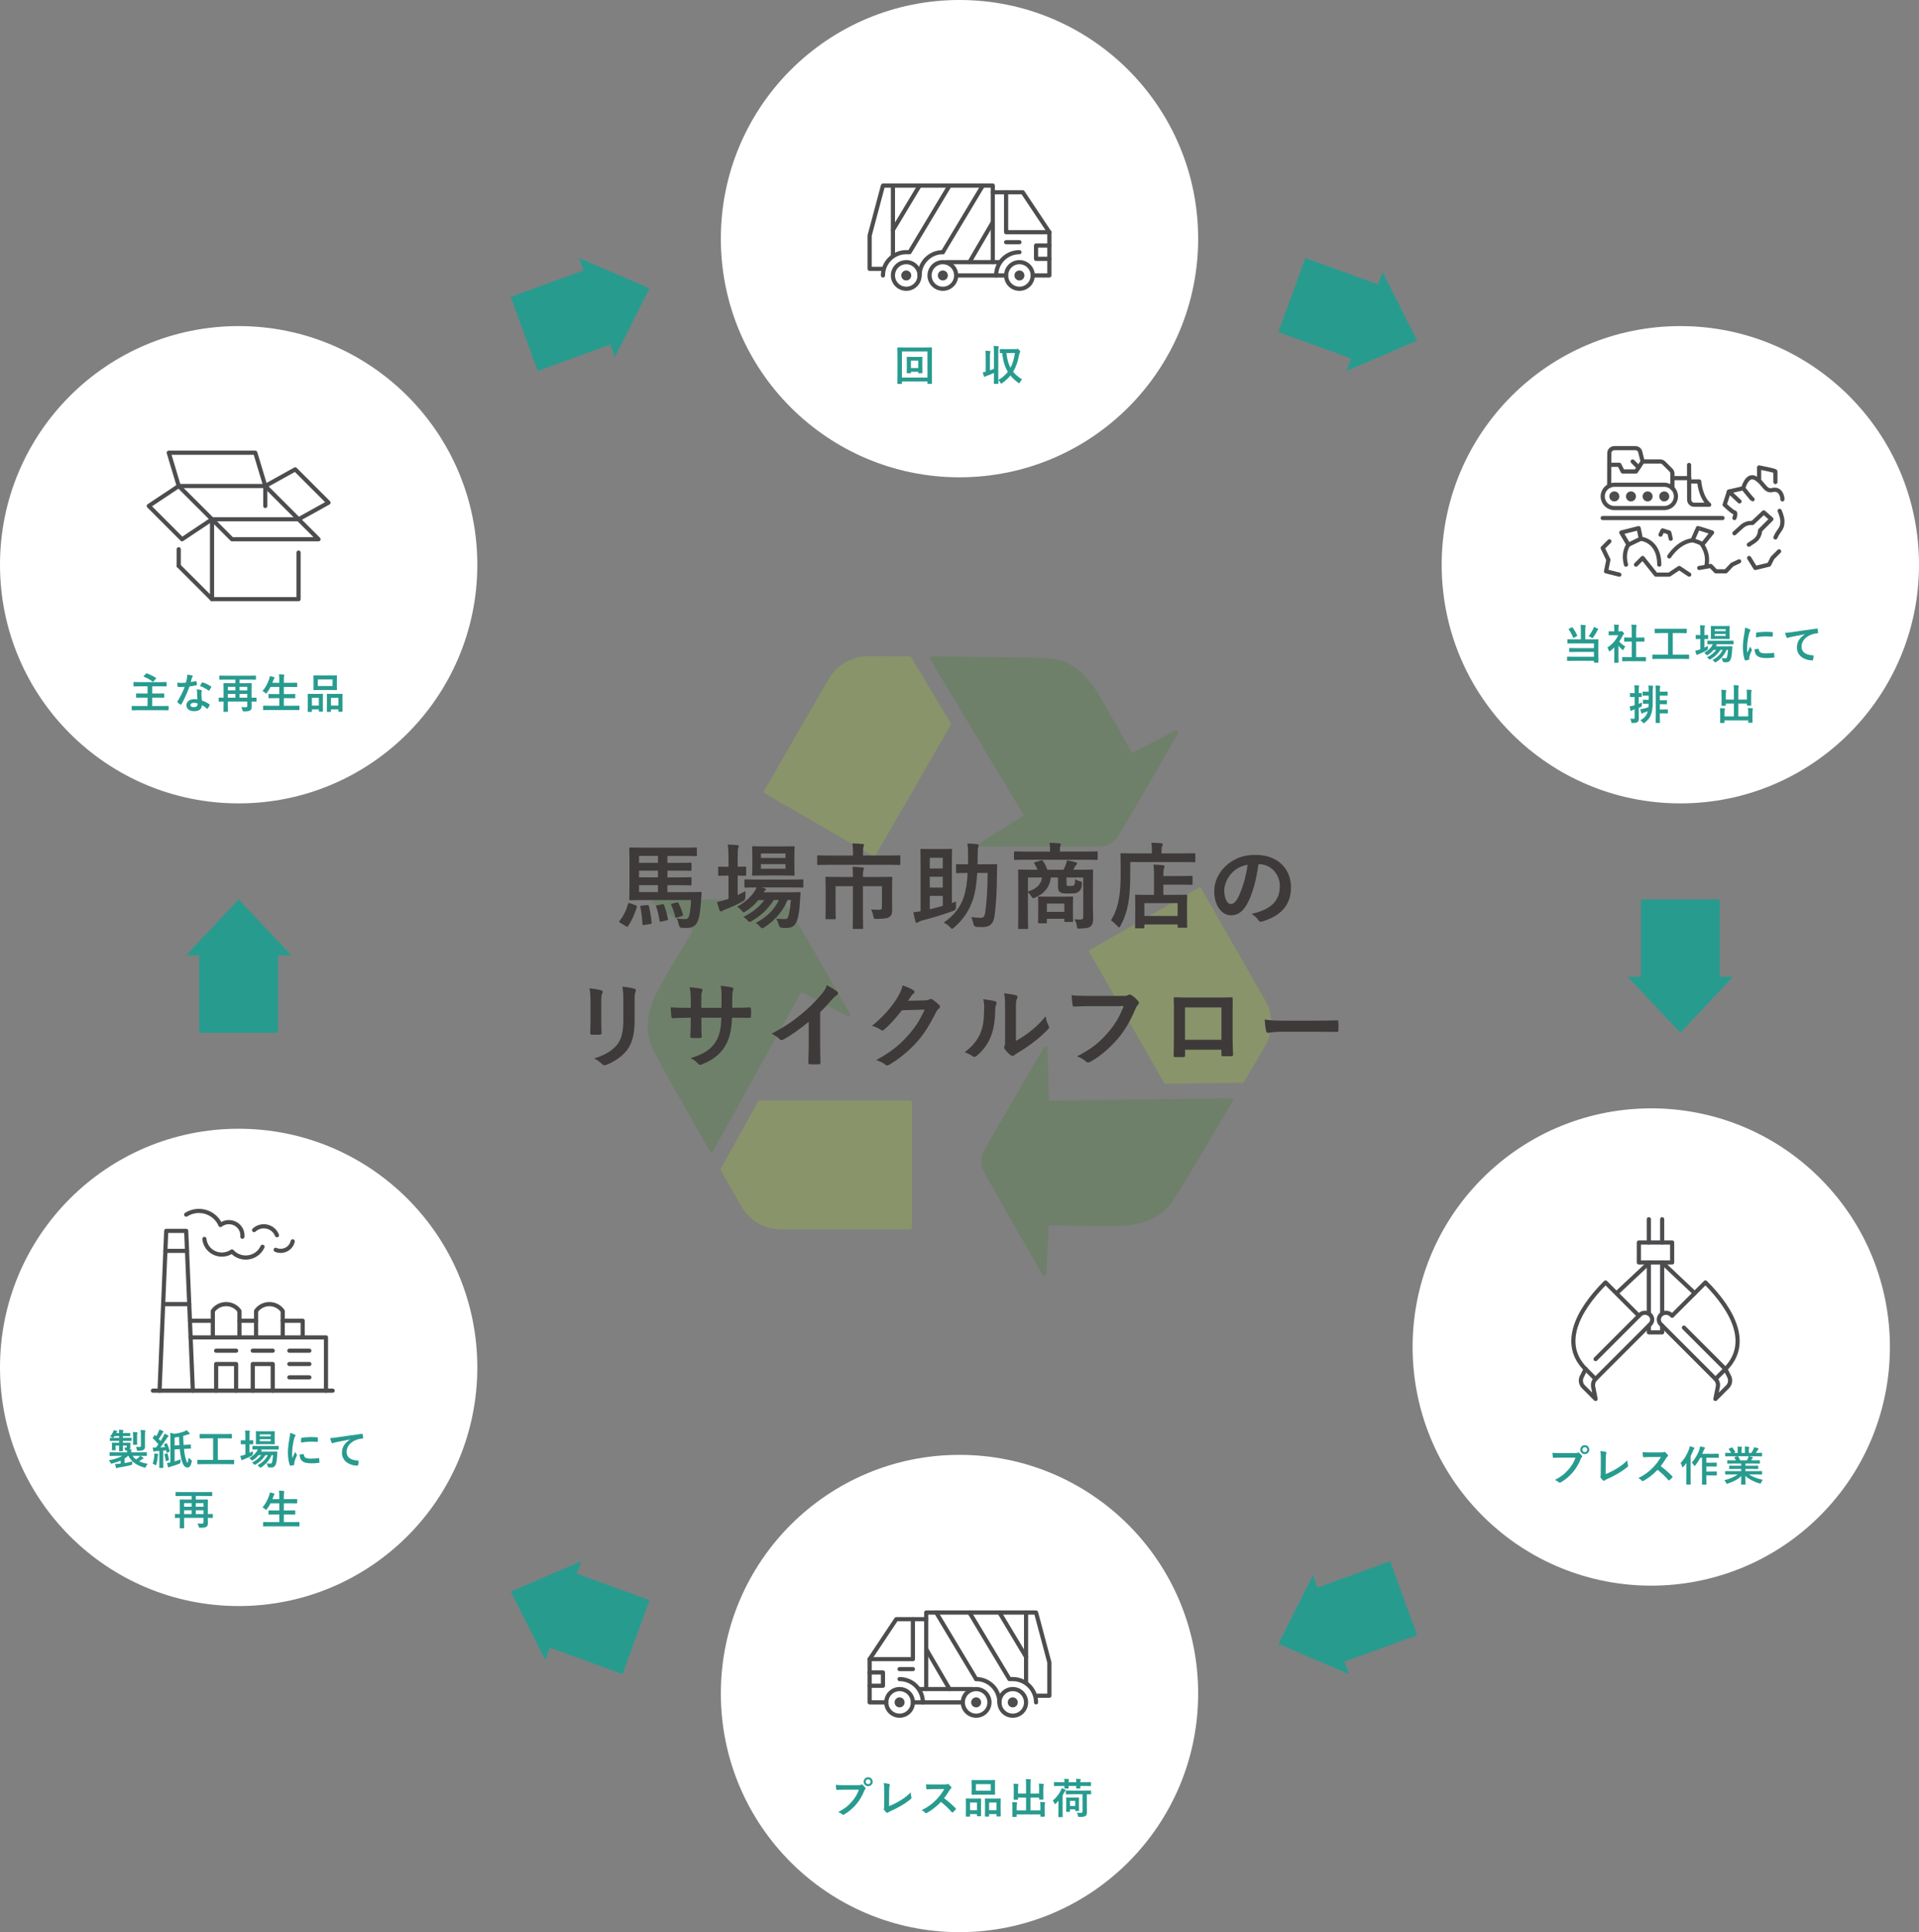 <?xml version="1.0" encoding="UTF-8"?><svg id="_レイヤー_2" xmlns="http://www.w3.org/2000/svg" viewBox="0 0 921.08 927.42"><rect x="0" y="0" width="921.08" height="927.42" fill="#808080" stroke="none"/><defs><style>.cls-1{fill:#fff;}.cls-2{fill:#9dc138;}.cls-3{fill:#3e3a39;}.cls-4{fill:#289b8f;}.cls-5{fill:#467f37;}.cls-6{fill:#4d4d4f;}.cls-7{fill:none;stroke:#4d4d4f;stroke-linecap:round;stroke-linejoin:round;stroke-width:2px;}.cls-8{opacity:.3;}</style></defs><g id="_レイヤー_2-2"><circle class="cls-1" cx="792.57" cy="646.55" r="114.55" transform="translate(-225.04 749.8) rotate(-45)"/><path class="cls-4" d="m749,699.66c-1.3,0-2.44.06-3.3.1-.26.02-.34-.12-.38-.4-.06-.4-.14-1.44-.18-2.02.9.1,1.96.14,3.84.14h7.14c.6,0,.82-.04,1.1-.2.12-.08.24-.12.34-.12.12,0,.24.04.34.14.52.42,1.02.9,1.36,1.38.1.14.16.26.16.4,0,.12-.06.24-.2.38-.18.18-.28.38-.46.78-.98,2.36-2.2,4.56-3.88,6.5-1.72,1.96-3.66,3.62-5.68,4.76-.18.12-.36.18-.54.18-.16,0-.34-.06-.5-.22-.46-.44-1.12-.8-1.86-1.1,2.92-1.48,4.7-2.86,6.54-5,1.56-1.78,2.58-3.48,3.38-5.7h-7.22,0Zm13.82-3.84c0,1.2-.96,2.14-2.16,2.14s-2.16-.94-2.16-2.14.96-2.14,2.16-2.14,2.16.94,2.16,2.14Zm-3.34,0c0,.68.5,1.18,1.18,1.18s1.18-.5,1.18-1.18-.5-1.18-1.18-1.18-1.18.5-1.18,1.18Z"/><path class="cls-4" d="m770.68,707.54c1.54-.6,3.04-1.3,5.1-2.52,2.3-1.36,3.68-2.48,5.3-4.08.02.92.14,1.72.32,2.32.12.38.06.58-.2.8-1.64,1.38-3.3,2.48-5,3.44-1.52.9-3.08,1.68-4.9,2.48-.5.22-.86.42-1.12.64-.12.1-.24.16-.36.16s-.22-.06-.34-.16c-.46-.38-.86-.82-1.22-1.36-.08-.1-.12-.2-.12-.32,0-.1.04-.22.1-.34.08-.2.08-.58.08-1.14l.04-7.52c0-1.64-.06-2.62-.22-3.48,1.12.14,2.14.3,2.6.44.2.06.32.18.32.38,0,.1-.04.24-.1.42-.14.4-.22,1.06-.22,2.48l-.06,7.36h0Z"/><path class="cls-4" d="m797.32,697.14c.72,0,1.08-.02,1.38-.18.08-.06.14-.08.22-.08.12,0,.22.08.34.16.46.36.92.88,1.3,1.4.06.1.1.18.1.26,0,.12-.08.26-.26.4-.26.22-.52.52-.74.88-.82,1.4-1.6,2.52-2.56,3.74,1.92,1.42,3.7,2.98,5.54,4.84.1.1.16.2.16.28s-.04.18-.14.3c-.38.46-.84.94-1.34,1.36-.08.08-.16.12-.24.12-.1,0-.18-.06-.28-.16-1.68-1.96-3.4-3.54-5.2-4.96-2.26,2.36-4.54,4.06-6.72,5.28-.18.08-.32.16-.46.16-.12,0-.24-.06-.34-.18-.44-.54-1.02-.94-1.68-1.3,3.12-1.58,4.98-3,7.04-5.1,1.44-1.5,2.54-2.92,3.76-5.02l-5.16.02c-1.04,0-2.08.04-3.16.12-.16.02-.22-.12-.26-.34-.1-.42-.18-1.38-.18-2.08,1.08.08,2.08.08,3.38.08h5.5Z"/><path class="cls-4" d="m809.42,704.74c0-.74.02-1.64.04-2.52-.46.66-.98,1.26-1.5,1.84-.14.16-.26.24-.34.24-.12,0-.2-.1-.26-.34-.16-.7-.46-1.38-.74-1.74,1.9-1.88,3.22-4.34,4.06-6.58.18-.46.28-.96.36-1.44.72.2,1.38.36,1.94.58.24.1.32.18.32.3,0,.14-.04.22-.2.36-.14.12-.24.28-.44.84-.34.88-.74,1.78-1.18,2.64v10.42c0,1.96.04,2.94.04,3.04,0,.2-.02.22-.22.22h-1.7c-.2,0-.22-.02-.22-.22,0-.12.04-1.08.04-3.04v-4.6h0Zm6.72-5.04c-.7,1.28-1.52,2.56-2.4,3.62-.18.22-.28.32-.38.32-.12,0-.22-.12-.38-.4-.3-.54-.66-.96-.96-1.22,1.6-1.7,3.02-4.3,3.66-6.24.16-.5.28-1.06.32-1.52.74.14,1.36.26,1.98.44.24.06.38.16.38.3s-.04.26-.18.38-.34.46-.52.98c-.18.48-.38.98-.62,1.48h5.22c1.78,0,2.38-.04,2.48-.04.22,0,.24.02.24.24v1.46c0,.22-.02.24-.24.24-.1,0-.7-.04-2.48-.04h-3.26v2.38h2.56c1.58,0,2.1-.04,2.22-.04.2,0,.22.02.22.22v1.46c0,.2-.02.22-.22.22-.12,0-.64-.04-2.22-.04h-2.56v2.44h2.56c1.6,0,2.14-.04,2.26-.04.2,0,.22.02.22.2v1.48c0,.22-.02.24-.22.24-.12,0-.66-.04-2.26-.04h-2.56v1.1c0,2,.04,3.02.04,3.12,0,.2-.02.22-.22.22h-1.7c-.2,0-.22-.02-.22-.22,0-.12.04-1.12.04-3.12v-9.58h-.8Z"/><path class="cls-4" d="m830.8,707.7c-1.8,0-2.4.04-2.52.04-.22,0-.24-.02-.24-.22v-1.18c0-.22.02-.24.24-.24.12,0,.72.04,2.52.04h4.94v-1.08h-2.82c-1.94,0-2.64.04-2.76.04-.2,0-.2-.02-.2-.22v-1.14c0-.22,0-.24.2-.24.12,0,.82.04,2.76.04h2.82v-1.06h-3.76c-1.92,0-2.56.04-2.68.04-.22,0-.24-.02-.24-.2v-1.18c0-.2.02-.22.24-.22.12,0,.76.04,2.68.04h1.22c-.22-.48-.42-.88-.64-1.26-.1-.18-.12-.26.14-.34l1.3-.36h-3.2c-1.8,0-2.4.04-2.52.04-.22,0-.24-.02-.24-.22v-1.24c0-.22.02-.24.24-.24.12,0,.72.04,2.52.04h.14c-.32-.64-.68-1.14-1.14-1.72-.12-.14-.08-.22.16-.34l1.16-.54c.2-.1.26-.08.38.08.48.58.98,1.26,1.34,1.94.1.18.1.2-.16.34l-.48.24h1.86v-1.32c0-.7,0-1.18-.12-1.74.62.02,1.4.06,1.94.12.16.02.24.08.24.18,0,.12-.04.22-.08.34-.06.14-.12.44-.12,1.1v1.32h1.62v-1.3c0-.72,0-1.2-.12-1.76.6.02,1.38.06,1.92.14.18.02.26.08.26.18s-.04.22-.08.32c-.06.14-.12.44-.12,1.1v1.32h1.24c.36-.56.64-1.06.92-1.64.14-.3.26-.6.34-1.08.7.14,1.4.34,1.94.52.18.06.26.16.26.26,0,.16-.08.24-.2.34-.14.12-.24.24-.34.38-.26.42-.54.82-.82,1.22h.28c1.8,0,2.4-.04,2.52-.04.2,0,.22.02.22.24v1.24c0,.2-.02.22-.22.22-.12,0-.72-.04-2.52-.04h-3.5c.52.1.98.2,1.58.36.16.04.26.12.26.24,0,.14-.1.24-.22.3-.1.06-.2.28-.28.42l-.36.64h1.3c1.92,0,2.56-.04,2.68-.04.2,0,.22.02.22.22v1.18c0,.18-.02.2-.22.2-.12,0-.76-.04-2.68-.04h-4.04v1.06h3.18c1.96,0,2.64-.04,2.76-.04.2,0,.22.02.22.24v1.14c0,.2-.02.22-.22.22-.12,0-.8-.04-2.76-.04h-3.18v1.08h5.26c1.8,0,2.4-.04,2.52-.04.2,0,.22.02.22.24v1.18c0,.2-.02.22-.22.22-.12,0-.72-.04-2.52-.04h-3.56c1.68,1.18,3.78,1.96,6.66,2.6-.26.32-.54.74-.78,1.28-.16.38-.24.52-.44.52-.1,0-.24-.04-.46-.1-2.7-.78-5.08-2.1-6.72-3.58,0,2.38.1,3.62.1,3.96,0,.2-.02.22-.22.22h-1.7c-.18,0-.2-.02-.2-.22,0-.34.06-1.5.08-3.88-1.68,1.6-3.76,2.72-6.42,3.58-.22.08-.36.12-.46.12-.18,0-.26-.14-.44-.52-.26-.52-.54-.94-.8-1.2,2.66-.66,4.7-1.48,6.38-2.78h-3.24Zm7.72-6.74c.18-.34.34-.68.54-1.16.1-.22.14-.42.22-.8h-5.1c.06.02.1.08.16.16.3.5.62,1.1.9,1.8h3.28,0Z"/><polygon class="cls-7" points="802.59 605.98 786.62 605.98 786.62 596.4 802.59 596.4 802.59 605.98 802.59 605.98"/><line class="cls-7" x1="797.8" y1="585.22" x2="797.8" y2="596.4"/><line class="cls-7" x1="791.41" y1="585.22" x2="791.41" y2="596.4"/><line class="cls-7" x1="797.8" y1="630.47" x2="797.8" y2="605.98"/><line class="cls-7" x1="791.41" y1="630.47" x2="791.41" y2="605.98"/><polyline class="cls-7" points="797.8 636.31 797.8 639.53 791.41 639.53 791.41 636.31"/><path class="cls-7" d="m802.15,631.15c-1.39-1.39-3.64-1.39-5.02,0-1.24,1.24-1.24,3.24,0,4.48l26.27,26.27,4.75-4.75-19.89-19.89"/><path class="cls-7" d="m765.85,652.35l21.21-21.21c1.39-1.39,3.64-1.39,5.02,0,1.24,1.24,1.24,3.24,0,4.48l-26.27,26.27-4.75-4.75"/><path class="cls-7" d="m802.59,631.55l15.98-15.98c13.82,13.82,21.43,29.73,9.59,41.58"/><path class="cls-7" d="m786.61,631.55l-15.98-15.98c-13.82,13.82-21.43,29.73-9.59,41.58"/><path class="cls-7" d="m823.4,661.9c.98,1,1.39,2.42,1.12,3.78l-1.16,5.8,5.82-5.82c1.29-1.29,1.61-3.26.79-4.9l-1.82-3.62"/><path class="cls-7" d="m765.81,661.9c-.97,1-1.39,2.42-1.12,3.78l1.16,5.8-5.82-5.82c-1.29-1.29-1.61-3.26-.79-4.9l1.82-3.62"/><line class="cls-7" x1="813.42" y1="620.71" x2="797.8" y2="605.98"/><line class="cls-7" x1="776" y1="620.66" x2="791.68" y2="605.98"/><circle class="cls-1" cx="114.55" cy="656.34" r="114.55"/><circle class="cls-1" cx="114.55" cy="271.07" r="114.55"/><circle class="cls-1" cx="806.53" cy="271.07" r="114.55"/><circle class="cls-1" cx="460.54" cy="114.55" r="114.55"/><circle class="cls-1" cx="460.54" cy="812.87" r="114.55"/><path class="cls-4" d="m432.9,184.07c0,.2-.02.22-.22.22h-1.72c-.2,0-.22-.02-.22-.22,0-.14.04-1.48.04-7.66v-3.94c0-3.98-.04-5.36-.04-5.5,0-.2.02-.22.22-.22.14,0,.8.04,2.68.04h10.78c1.88,0,2.54-.04,2.68-.04.2,0,.22.02.22.22,0,.14-.04,1.52-.04,4.82v4.62c0,6.18.04,7.52.04,7.64,0,.2-.02.22-.22.22h-1.72c-.2,0-.22-.02-.22-.22v-.96h-12.26v.98h0Zm0-15.38v12.52h12.26v-12.52h-12.26Zm9.8,7.5c0,1.92.04,2.6.04,2.74,0,.2-.02.22-.22.22h-1.54c-.22,0-.24-.02-.24-.22v-.48h-3.52v.48c0,.2-.02.22-.22.22h-1.56c-.2,0-.22-.02-.22-.22,0-.14.04-.82.04-2.74v-2.7c0-1.32-.04-1.88-.04-2,0-.2.02-.22.22-.22.14,0,.64.04,2.18.04h2.74c1.54,0,2.04-.04,2.16-.04.2,0,.22.02.22.22,0,.12-.04.68-.04,1.9v2.8Zm-5.48-3.1v3.56h3.52v-3.56h-3.52Z"/><path class="cls-4" d="m477.06,169.06c0-1.42-.02-2.04-.16-3.02.78.02,1.5.06,2.18.14.2.02.32.1.32.2,0,.14-.06.26-.1.4-.12.26-.14.76-.14,2.22v11.54c0,2.24.04,3.36.04,3.48,0,.2-.02.22-.22.22h-1.74c-.2,0-.22-.02-.22-.22,0-.12.04-1.24.04-3.46v-1.54c-1.1.5-2.26.96-3.44,1.38-.36.12-.66.26-.8.36-.12.1-.2.14-.3.14s-.18-.08-.26-.28c-.18-.52-.38-1.16-.58-1.92.52-.08.96-.16,1.44-.28v-7.04c0-1.42-.04-2.04-.16-3.04.76.02,1.42.06,2.12.14.18.02.3.1.3.22,0,.14-.06.26-.1.42-.1.24-.14.74-.14,2.22v6.44c.66-.24,1.28-.46,1.92-.74v-7.98Zm10.42-1.48c.38,0,.54-.02.64-.08s.2-.08.3-.08c.14,0,.34.14.84.66.34.34.44.56.44.7s-.08.36-.18.48c-.16.2-.3.64-.42,1.28-.56,3.06-1.44,5.64-2.82,7.88,1.08,1.36,2.48,2.56,4.26,3.64-.38.42-.72.92-.98,1.46-.14.3-.24.44-.36.44-.1,0-.22-.08-.42-.2-1.5-1.06-2.76-2.22-3.8-3.52-1.08,1.34-2.4,2.54-3.98,3.66-.22.14-.36.22-.48.22-.16,0-.26-.16-.4-.48-.22-.5-.54-.92-.92-1.24,1.9-1.14,3.38-2.44,4.54-3.92-1.48-2.44-2.34-5.36-2.68-9-.62,0-.88.02-.94.02-.22,0-.24-.02-.24-.24v-1.5c0-.2.02-.22.24-.22.1,0,.68.04,2.42.04h4.94Zm-4.4,1.88c.28,2.82.88,5.1,1.92,7.06,1.1-2.02,1.74-4.36,2.14-7.06h-4.06Z"/><path class="cls-4" d="m55.29,698.8c-1.76,0-2.36.04-2.48.04-.2,0-.22-.02-.22-.22v-1.32c0-.2.02-.22.22-.22.12,0,.72.04,2.48.04h5.68c0-.3-.02-.62-.04-.94h-.42c-.38.02-.42,0-.48-.32-.06-.34-.18-.68-.4-.98.3.02.56.02.8.02.34,0,.4-.12.4-.42v-.62h-1.84v.06c0,1.58.04,2.36.04,2.48,0,.18-.02.2-.22.2h-1.44c-.2,0-.22-.02-.22-.2,0-.14.04-.9.04-2.48v-.06h-1.72v1.06c0,.64.02.86.02.98,0,.2-.02.22-.22.22h-1.34c-.2,0-.22-.02-.22-.22,0-.14.04-.34.04-1.1v-1.02c0-.74-.04-.98-.04-1.12,0-.18.02-.2.22-.2.14,0,.72.04,2.4.04h.86v-.9h-1.66c-1.84,0-2.46.04-2.58.04-.2,0-.22-.02-.22-.24v-1.02c0-.22.02-.24.22-.24.12,0,.74.04,2.58.04h1.66v-.9h-2.18l-.36.5c-.18.24-.3.36-.42.36s-.24-.1-.48-.26c-.3-.2-.6-.32-.98-.42.74-.72,1.08-1.22,1.44-2,.16-.36.26-.62.32-.98.52.1.98.18,1.48.3.2.06.28.1.28.22,0,.1-.06.18-.14.24-.1.08-.18.18-.32.5l-.06.12h1.42c-.02-.68-.04-1.12-.12-1.62.68.02,1.32.06,1.82.12.2.02.32.12.32.22,0,.16-.08.28-.14.44-.06.22-.08.48-.08.84h.96c1.66,0,2.2-.04,2.32-.04.2,0,.22.02.22.24v1.04c0,.2-.02.22-.22.22-.12,0-.66-.04-2.32-.04h-.96v.9h1.38c1.82,0,2.42-.04,2.54-.04.2,0,.22.02.22.24v1.02c0,.22-.02.24-.22.24-.12,0-.72-.04-2.54-.04h-1.38v.9h.96c1.68,0,2.26-.04,2.4-.04.2,0,.22.02.22.2,0,.12-.02.3-.02.76v1.38c0,.32-.06.6-.28.88l.52.04c.26.04.36.14.36.26s-.02.22-.12.4c-.1.16-.12.36-.12.74h4.88c1.76,0,2.36-.04,2.48-.04.2,0,.22.02.22.22v1.32c0,.2-.02.22-.22.22-.12,0-.72-.04-2.48-.04h-.36c.5.3.86.56,1.26.9.14.12.2.18.2.3,0,.14-.12.22-.26.26-.2.06-.34.12-.68.36-.34.24-.76.5-1.2.78,1.18.56,2.56.96,4.16,1.22-.32.34-.62.8-.86,1.32-.28.6-.3.58-.9.44-3.6-1.04-6.06-2.78-7.54-5.58h-.16c-.5.46-1.06.88-1.64,1.26v2.18c1.26-.2,2.42-.44,3.74-.76-.06.32-.1.68-.12,1.22-.01.28-.23.47-.66.58-2.08.5-3.86.82-5.74,1.12-.34.04-.62.14-.72.2-.14.08-.22.14-.34.14-.14,0-.22-.08-.28-.28-.18-.52-.32-1.14-.46-1.72.78-.04,1.42-.1,2.14-.18l.54-.06v-1.42c-1.24.56-2.62,1.02-4.06,1.36-.6.14-.66.16-.88-.42-.18-.46-.36-.76-.74-1.1,2.32-.36,4.82-1.12,6.48-2.12h-3.42Zm8.34,0c.46.66,1.02,1.24,1.66,1.72.52-.34,1-.7,1.36-1.02.24-.22.44-.44.62-.7h-3.64Zm.26-9.44c0-.7-.02-1.34-.14-2,.76.02,1.28.04,1.96.12.2.02.3.1.3.22,0,.14-.08.26-.12.38-.08.2-.1.48-.1,1.28v2.04c0,1.18.04,1.72.04,1.84,0,.22-.02.24-.22.24h-1.54c-.2,0-.22-.02-.22-.24,0-.12.04-.66.04-1.84v-2.04Zm5.68,3.42c0,.7.02,1.28.02,1.74,0,.54-.16.98-.64,1.34-.46.36-1.18.46-2.54.48-.64,0-.66,0-.74-.54-.08-.5-.24-.98-.42-1.32.68.06,1.02.06,1.58.06s.8-.14.8-.58v-5.06c0-1.08-.04-1.82-.16-2.52.8.02,1.34.06,2.04.14.2.02.32.1.32.2,0,.18-.08.28-.14.42-.1.26-.12.68-.12,1.72v3.92h0Z"/><path class="cls-4" d="m74.05,698.72c.02-.38.02-.68,0-1.1.5.06,1.26.16,1.58.22.26.06.32.14.32.24s-.04.18-.1.28c-.06.1-.08.34-.1.66-.12,1.18-.36,2.7-.7,3.82-.1.3-.14.44-.28.44-.1,0-.24-.08-.48-.22-.28-.18-.7-.42-1-.52.44-1.3.66-2.52.76-3.82Zm5.76-5.94c.26-.12.26-.08.36.12.58,1.2.98,2.4,1.32,3.6.06.22,0,.24-.26.36l-.94.4c-.24.1-.3.06-.34-.16l-.24-.96-1.36.14v5.48c0,1.84.04,2.52.04,2.62,0,.2-.02.22-.22.22h-1.52c-.2,0-.22-.02-.22-.22,0-.12.04-.78.04-2.62v-5.32l-1.62.1c-.34.02-.64.1-.76.16-.1.06-.16.1-.28.1s-.18-.14-.22-.34c-.1-.48-.18-.98-.28-1.68.56.04,1.08.06,1.54.04.4-.5.78-1.02,1.16-1.56-.78-.98-1.66-1.94-2.6-2.84-.18-.14-.12-.2.02-.42l.66-1.04c.08-.12.14-.18.2-.18.04,0,.1.04.18.12.16.18.34.34.5.5.4-.64.74-1.26,1.06-2,.26-.54.36-.86.46-1.24.54.2,1.24.48,1.74.74.18.1.26.2.26.32,0,.1-.08.18-.18.26-.16.12-.24.22-.38.48-.62,1.1-1.12,1.88-1.74,2.74l.88.98c.46-.72.9-1.44,1.32-2.18.24-.44.44-.94.6-1.38.62.28,1.22.58,1.68.86.18.1.24.18.24.3,0,.14-.06.22-.22.3-.2.12-.36.34-.66.82-1.02,1.62-2.1,3.16-3.06,4.36.74-.04,1.5-.08,2.28-.14-.14-.38-.3-.76-.48-1.14-.08-.2-.06-.22.22-.34l.82-.36h0Zm.28,4.8c.24-.08.28-.04.34.18.22.76.5,1.66.66,2.82.02.22,0,.26-.26.36l-.96.36c-.28.12-.32.08-.34-.12-.12-1.28-.36-2.22-.58-2.96-.06-.22,0-.24.24-.32l.9-.32h0Zm3.72,3.88c.96-.28,1.9-.62,2.88-1.02-.04.4-.06.86-.06,1.3,0,.41-.2.7-.6.86-1.24.5-2.62.96-4.06,1.36-.32.1-.62.18-.72.26-.12.08-.22.12-.34.12-.14,0-.22-.06-.28-.24-.16-.52-.3-1.16-.46-1.92.54-.04,1.04-.12,1.62-.24v-11.2c0-1.28,0-2.04-.1-2.98.68.1,1.28.24,1.9.44,1.64-.16,3.3-.54,4.8-1.12.52-.2.8-.36,1.18-.62.5.44.96.94,1.34,1.4.1.12.14.22.14.36s-.12.22-.34.22c-.26.02-.56.1-.9.22-.64.22-1.28.4-1.9.56.04,1.56.12,3.04.22,4.36l.3-.02c1.9-.1,2.7-.16,2.96-.2.2-.02.2.02.2.22l.06,1.48c0,.2-.06.26-.2.26-.22.02-1.06.02-2.96.12l-.2.02c.2,1.82.42,3.22.64,3.94.44,1.52.72,2.64.96,2.64.34,0,.46-.8.68-2.4.2.26.74.8,1.16,1.12.36.26.4.28.26.9-.42,2.04-1,2.74-2.06,2.74-1.12,0-2.06-1.04-2.72-3.4-.38-1.3-.7-3.16-.92-5.44l-2.48.14v5.76h0Zm2.32-7.78c-.1-1.24-.16-2.58-.2-4.02-.74.14-1.44.26-2.12.34v3.82l2.32-.14Z"/><path class="cls-4" d="m97.47,702.78c-1.78,0-2.4.04-2.52.04-.2,0-.22-.02-.22-.22v-1.68c0-.2.02-.22.22-.22.12,0,.74.04,2.52.04h4.82v-10.36h-3.52c-1.94,0-2.58.04-2.7.04-.2,0-.22-.02-.22-.22v-1.68c0-.2.02-.22.22-.22.12,0,.76.04,2.7.04h9.6c1.92,0,2.56-.04,2.68-.04.2,0,.22.02.22.22v1.68c0,.2-.02.22-.22.22-.12,0-.76-.04-2.68-.04h-3.82v10.36h5.1c1.78,0,2.4-.04,2.52-.04.2,0,.22.02.22.22v1.68c0,.2-.02.22-.22.22-.12,0-.74-.04-2.52-.04h-12.18Z"/><path class="cls-4" d="m119.73,697.36c.54-.26,1.1-.52,1.66-.82-.02.34-.02.8-.02,1.24s-.17.73-.52.92c-1.16.64-2.4,1.24-3.68,1.72-.34.12-.56.22-.64.28-.12.1-.24.18-.36.18s-.2-.06-.3-.26c-.2-.48-.36-1.06-.54-1.78.66-.12,1.26-.26,1.98-.5.14-.06.3-.1.46-.16v-4.96h-.16c-1.32,0-1.72.04-1.84.04-.18,0-.2-.02-.2-.22v-1.52c0-.2.02-.22.2-.22.12,0,.52.04,1.84.04h.16v-1.72c0-1.42-.02-2.04-.16-3.02.78.02,1.38.06,2.04.12.2.02.32.12.32.22,0,.14-.06.26-.12.4-.1.26-.12.76-.12,2.22v1.78c1.08,0,1.46-.04,1.58-.04.2,0,.22.02.22.22v1.52c0,.2-.02.22-.22.22-.12,0-.5-.04-1.58-.04v4.14h0Zm10.64,1.08c-1,2.36-2.6,4.26-4.92,5.8-.24.14-.36.22-.48.22-.14,0-.26-.12-.5-.38-.28-.32-.58-.58-.88-.76,2.46-1.32,4-2.92,4.92-4.88h-1.08c-1.24,1.92-2.82,3.4-4.66,4.44-.24.14-.38.22-.5.22-.16,0-.26-.12-.5-.38-.24-.28-.52-.5-.84-.7,1.88-.88,3.38-2.1,4.46-3.58h-1.26c-.74.92-1.66,1.74-2.64,2.36-.26.16-.38.26-.5.26s-.22-.12-.42-.36c-.28-.34-.62-.62-.96-.84,1.58-.86,2.82-1.96,3.7-3.28.18-.26.3-.54.42-.84-1.64,0-2.26.04-2.36.04-.2,0-.22-.02-.22-.24v-1.3c0-.2.02-.22.22-.22.12,0,.78.04,2.72.04h6.7c1.94,0,2.62-.04,2.72-.04.2,0,.22.02.22.22v1.3c0,.22-.02.24-.22.24-.1,0-.78-.04-2.72-.04h-6l.66.16c.18.06.28.18.28.26,0,.14-.06.2-.16.26-.1.08-.2.14-.32.36h5.22c1.7,0,2.28-.04,2.4-.04.22,0,.28.04.26.26l-.14,2.02c-.1,1.72-.28,2.94-.62,3.84-.4,1.06-1.04,1.54-2.26,1.54-.38,0-.66,0-1.02-.04-.31-.03-.51-.25-.62-.66-.14-.5-.32-.94-.52-1.32.74.12,1.36.12,1.82.12s.6-.06.78-.62c.16-.52.36-1.42.52-3.44h-.7Zm-1.14-11.44c1.72,0,2.28-.04,2.42-.04.2,0,.22.02.22.22,0,.12-.04.6-.04,1.7v2.42c0,1.14.04,1.6.04,1.72,0,.2-.02.22-.22.22-.14,0-.7-.04-2.42-.04h-3.76c-1.74,0-2.3.04-2.44.04-.2,0-.22-.02-.22-.22,0-.14.04-.58.04-1.72v-2.42c0-1.1-.04-1.58-.04-1.7,0-.2.02-.22.22-.22.14,0,.7.04,2.44.04h3.76Zm-4.54,1.5v.96h5.24v-.96h-5.24Zm5.24,2.28h-5.24v.98h5.24v-.98Z"/><path class="cls-4" d="m141.37,688.54c.34.18.46.3.46.48,0,.14-.04.2-.3.6-.2.36-.3.64-.48,1.42-.56,2.48-.84,4.94-.84,6.46,0,.98.04,1.64.12,2.34.42-.92.78-1.58,1.36-2.98.16.5.42.82.7,1.26.06.1.14.22.14.3,0,.14-.04.22-.1.32-.46,1.04-.84,1.9-1.14,3.02-.04.12-.06.34-.06.62,0,.24.04.4.04.56,0,.14-.08.22-.26.26-.5.14-1.06.26-1.64.32-.14.02-.22-.08-.26-.22-.56-1.4-.92-3.94-.92-5.96,0-1.8.22-3.98.68-6.56.26-1.48.36-2.14.36-2.98.9.22,1.54.42,2.14.74h0Zm4.28,9.42c.16-.02.2.08.2.3.12,1.38,1.08,1.88,3.26,1.88,1.5,0,2.48-.1,3.82-.26.2-.02.24,0,.28.26.06.42.12,1.2.12,1.72,0,.24,0,.26-.34.3-1.36.16-2.32.22-3.26.22-2.96,0-4.34-.48-5.2-1.66-.5-.64-.7-1.66-.7-2.6l1.82-.16h0Zm-1.12-7.48c.02-.24.08-.3.28-.34,1.18-.22,3.42-.36,4.34-.36,1.2,0,2.12.04,2.96.12.42.02.46.06.46.26,0,.6,0,1.14-.04,1.7-.02.18-.08.26-.26.24-1.2-.08-2.24-.12-3.26-.12-1.34,0-2.64.12-4.54.46.02-1.12.02-1.62.06-1.96h0Z"/><path class="cls-4" d="m167.97,690.94c-2.44.46-4.58.88-6.72,1.32-.76.18-.96.22-1.26.32-.14.06-.28.16-.44.16-.14,0-.3-.12-.38-.3-.26-.54-.48-1.24-.74-2.16,1.02-.04,1.62-.12,3.18-.34,2.46-.36,6.86-1.02,12.02-1.7.3-.04.4.08.42.22.1.46.2,1.2.22,1.76,0,.24-.12.3-.38.3-.94.06-1.58.16-2.44.44-3.4,1.16-5.1,3.5-5.1,5.9,0,2.58,1.84,3.98,5.32,4.2.32,0,.44.08.44.3,0,.52-.08,1.22-.22,1.72-.06.3-.14.42-.38.42-3.52,0-7.38-2.02-7.38-6.18,0-2.84,1.42-4.76,3.84-6.34v-.04h0Z"/><path class="cls-4" d="m102.15,728.36c0,.22-.02.24-.2.24-.12,0-.68-.04-2.2-.04,0,1.22.04,2.04.04,2.6,0,.74-.18,1.24-.6,1.6-.44.38-1.14.54-3.1.56-.41,0-.66-.21-.74-.62-.14-.54-.34-1.08-.56-1.44.6.04,1.16.08,1.9.08s1-.16,1-.68v-2.1h-9.34v1.96c0,1.8.04,2.68.04,2.8,0,.2-.02.22-.22.22h-1.68c-.2,0-.22-.02-.22-.22,0-.14.04-1.02.04-2.94v-1.82c-1.48,0-2.06.04-2.16.04-.18,0-.2-.02-.2-.24v-1.44c0-.2.02-.22.2-.22.1,0,.68.04,2.16.04v-3.82c0-1.92-.04-2.84-.04-2.98,0-.18.02-.2.22-.2.12,0,.82.04,2.78.04h2.7v-1.72h-4.96c-1.8,0-2.42.04-2.54.04-.2,0-.22-.02-.22-.2v-1.54c0-.2.02-.22.22-.22.12,0,.74.04,2.54.04h12.08c1.8,0,2.42-.04,2.54-.04.2,0,.22.02.22.22v1.54c0,.18-.02.2-.22.2-.12,0-.74-.04-2.54-.04h-5.12v1.72h2.82c1.94,0,2.64-.04,2.78-.04.2,0,.22.02.22.2,0,.12-.04,1.14-.04,3.12v3.68c1.52,0,2.08-.04,2.2-.04.18,0,.2.02.2.22v1.44Zm-10.18-5.14v-1.7h-3.62v1.7h3.62Zm0,3.52v-1.82h-3.62v1.82h3.62Zm2-5.22v1.7h3.72v-1.7h-3.72Zm3.72,5.22v-1.82h-3.72v1.82h3.72Z"/><path class="cls-4" d="m129.03,732.64c-1.82,0-2.42.04-2.54.04-.2,0-.22-.02-.22-.22v-1.68c0-.2.02-.22.22-.22.12,0,.72.04,2.54.04h5.02v-3.64h-2.2c-1.96,0-2.64.04-2.76.04-.2,0-.22-.02-.22-.22v-1.62c0-.18.02-.2.22-.2.12,0,.8.04,2.76.04h2.2v-3.42h-4.2c-.48.98-1.06,1.92-1.76,2.8-.18.24-.26.36-.38.36-.1,0-.22-.12-.44-.32-.38-.38-.88-.72-1.26-.9,1.48-1.72,2.48-3.64,3.22-5.84.14-.44.24-.92.28-1.32.66.12,1.38.32,1.94.48.22.06.36.16.36.3,0,.1-.06.2-.2.36-.12.12-.24.34-.38.76l-.48,1.32h3.3v-1.04c0-1.42-.02-2.04-.16-3.04.78.02,1.6.06,2.26.14.2.02.32.12.32.22,0,.14-.04.26-.1.4-.1.26-.14.76-.14,2.22v1.1h3.44c1.96,0,2.62-.04,2.74-.04.22,0,.24.02.24.22v1.64c0,.2-.02.22-.24.22-.12,0-.78-.04-2.74-.04h-3.44v3.42h2.5c1.96,0,2.64-.04,2.76-.04.2,0,.22.02.22.2v1.62c0,.2-.02.22-.22.22-.12,0-.8-.04-2.76-.04h-2.5v3.64h4.74c1.8,0,2.42-.04,2.54-.04.2,0,.22.02.22.22v1.68c0,.2-.02.22-.22.22-.12,0-.74-.04-2.54-.04h-11.94Z"/><path class="cls-4" d="m68.29,334.85c-1.96,0-2.64.04-2.76.04-.2,0-.22-.02-.22-.22v-1.64c0-.18.02-.2.22-.2.12,0,.8.04,2.76.04h2.54v-3.44h-3.84c-1.92,0-2.56.04-2.7.04-.2,0-.22-.02-.22-.22v-1.66c0-.2.02-.22.22-.22.14,0,.78.04,2.7.04h10.06c1.92,0,2.56-.04,2.68-.04.2,0,.22.02.22.22v1.66c0,.2-.02.22-.22.22-.12,0-.76-.04-2.68-.04h-3.98v3.44h2.76c1.96,0,2.64-.04,2.76-.04.2,0,.22.02.22.2v1.64c0,.2-.02.22-.22.22-.12,0-.8-.04-2.76-.04h-2.76v4.04h5.14c1.78,0,2.38-.04,2.5-.04.2,0,.22.02.22.2v1.68c0,.2-.02.22-.22.22-.12,0-.72-.04-2.5-.04h-12.26c-1.8,0-2.4.04-2.52.04-.2,0-.22-.02-.22-.22v-1.68c0-.18.02-.2.22-.2.12,0,.72.04,2.52.04h4.88v-4.04s-2.54,0-2.54,0Zm1.84-11.52c.18-.18.2-.18.4-.12,1.4.56,2.88,1.22,4.3,2.14.1.06.14.1.14.16s-.04.12-.12.22l-1.18,1.36c-.18.18-.24.2-.42.08-1.34-1-2.72-1.76-4.2-2.34-.1-.04-.16-.08-.16-.14s.06-.12.14-.22l1.1-1.14h0Z"/><path class="cls-4" d="m94.03,326.92c.18-.06.26-.06.3.16.1.5.16,1.1.18,1.62,0,.18-.08.22-.24.24-1.08.22-2.06.36-3.3.54-1.28,3.38-2.46,6.14-3.9,8.58-.08.14-.14.2-.22.2-.06,0-.14-.04-.24-.1-.46-.28-1.04-.7-1.38-1.02-.1-.08-.14-.14-.14-.22,0-.06.02-.14.1-.24,1.5-2.48,2.56-4.58,3.46-6.98-.76.04-1.38.04-2,.04-.44,0-.6,0-1.1-.02-.2,0-.24-.06-.28-.32-.1-.38-.16-1.04-.2-1.7.82.06,1.28.08,1.86.08.78,0,1.38-.02,2.3-.1.24-.84.38-1.52.52-2.24.12-.7.12-1,.12-1.62.86.12,1.72.24,2.34.42.2.04.32.16.32.3,0,.16-.06.26-.18.38-.12.16-.2.34-.32.74-.14.48-.3,1.1-.48,1.7.78-.08,1.7-.26,2.48-.44Zm.56,5.36c-.02-.54-.04-.86-.16-1.42.98.1,1.5.18,2.18.38.18.04.28.14.28.32,0,.04-.04.18-.12.42-.08.24-.1.48-.08.82,0,1.18.06,2.04.22,3.4,1.44.58,2.42,1.02,3.6,1.86.2.14.22.22.12.42-.3.62-.58,1.12-.92,1.62-.06.1-.12.14-.18.14s-.12-.04-.2-.12c-.88-.76-1.62-1.2-2.44-1.68,0,2-1.44,2.92-3.72,2.92s-3.68-1.12-3.68-2.84,1.44-2.92,3.7-2.92c.38,0,.94.02,1.58.12-.12-1.28-.16-2.5-.18-3.44h0Zm-1.42,5.04c-1,0-1.78.4-1.78,1.16,0,.64.56.96,1.7.96,1.08,0,1.74-.58,1.74-1.42,0-.18,0-.28-.02-.4-.48-.16-1.02-.3-1.64-.3Zm3.72-9.62c.12-.2.22-.22.42-.14,1.18.32,2.76,1.12,3.92,1.88.12.08.18.14.18.22,0,.06-.02.14-.08.24-.2.44-.56,1.06-.84,1.48-.06.1-.12.14-.18.14s-.1-.02-.18-.08c-1.18-.8-2.62-1.68-4.14-2.18.34-.6.64-1.2.9-1.56h0Z"/><path class="cls-4" d="m123.15,336.51c0,.22-.02.24-.2.24-.12,0-.68-.04-2.2-.04,0,1.22.04,2.04.04,2.6,0,.74-.18,1.24-.6,1.6-.44.38-1.14.54-3.1.56-.41,0-.66-.21-.74-.62-.14-.54-.34-1.08-.56-1.44.6.04,1.16.08,1.9.08s1-.16,1-.68v-2.1h-9.34v1.96c0,1.8.04,2.68.04,2.8,0,.2-.02.22-.22.22h-1.68c-.2,0-.22-.02-.22-.22,0-.14.04-1.02.04-2.94v-1.82c-1.48,0-2.06.04-2.16.04-.18,0-.2-.02-.2-.24v-1.44c0-.2.02-.22.2-.22.1,0,.68.04,2.16.04v-3.82c0-1.92-.04-2.84-.04-2.98,0-.18.02-.2.22-.2.12,0,.82.04,2.78.04h2.7v-1.72h-4.96c-1.8,0-2.42.04-2.54.04-.2,0-.22-.02-.22-.2v-1.54c0-.2.02-.22.22-.22.12,0,.74.04,2.54.04h12.08c1.8,0,2.42-.04,2.54-.04.2,0,.22.02.22.22v1.54c0,.18-.02.2-.22.2-.12,0-.74-.04-2.54-.04h-5.12v1.72h2.82c1.94,0,2.64-.04,2.78-.04.2,0,.22.02.22.2,0,.12-.04,1.14-.04,3.12v3.68c1.52,0,2.08-.04,2.2-.04.18,0,.2.02.2.22v1.44h0Zm-10.18-5.14v-1.7h-3.62v1.7h3.62Zm0,3.52v-1.82h-3.62v1.82h3.62Zm2-5.22v1.7h3.72v-1.7h-3.72Zm3.72,5.22v-1.82h-3.72v1.82h3.72Z"/><path class="cls-4" d="m129.03,340.79c-1.82,0-2.42.04-2.54.04-.2,0-.22-.02-.22-.22v-1.68c0-.2.02-.22.22-.22.12,0,.72.04,2.54.04h5.02v-3.64h-2.2c-1.96,0-2.64.04-2.76.04-.2,0-.22-.02-.22-.22v-1.62c0-.18.02-.2.22-.2.12,0,.8.04,2.76.04h2.2v-3.42h-4.2c-.48.98-1.06,1.92-1.76,2.8-.18.24-.26.36-.38.36-.1,0-.22-.12-.44-.32-.38-.38-.88-.72-1.26-.9,1.48-1.72,2.48-3.64,3.22-5.84.14-.44.24-.92.28-1.32.66.12,1.38.32,1.94.48.22.06.36.16.36.3,0,.1-.06.2-.2.36-.12.12-.24.34-.38.76l-.48,1.32h3.3v-1.04c0-1.42-.02-2.04-.16-3.04.78.02,1.6.06,2.26.14.2.02.32.12.32.22,0,.14-.04.26-.1.4-.1.26-.14.76-.14,2.22v1.1h3.44c1.96,0,2.62-.04,2.74-.04.22,0,.24.02.24.22v1.64c0,.2-.02.22-.24.22-.12,0-.78-.04-2.74-.04h-3.44v3.42h2.5c1.96,0,2.64-.04,2.76-.04.2,0,.22.02.22.2v1.62c0,.2-.02.22-.22.22-.12,0-.8-.04-2.76-.04h-2.5v3.64h4.74c1.8,0,2.42-.04,2.54-.04.2,0,.22.02.22.22v1.68c0,.2-.02.22-.22.22-.12,0-.74-.04-2.54-.04h-11.94Z"/><path class="cls-4" d="m147.91,341.71c-.2,0-.22-.02-.22-.24,0-.12.04-.68.04-3.74v-1.86c0-1.92-.04-2.48-.04-2.62,0-.2.02-.22.22-.22.14,0,.64.04,2.12.04h2.62c1.5,0,2-.04,2.14-.04.2,0,.22.02.22.22,0,.12-.04.7-.04,2.28v2.1c0,3,.04,3.58.04,3.7,0,.2-.02.22-.22.22h-1.56c-.18,0-.2-.02-.2-.22v-.82h-3.32v.96c0,.22-.02.24-.22.24h-1.58,0Zm1.8-3.06h3.32v-3.7h-3.32v3.7Zm9.12-14.44c1.9,0,2.54-.04,2.68-.04.2,0,.22.02.22.22,0,.14-.04.66-.04,1.86v2.9c0,1.2.04,1.72.04,1.84,0,.22-.02.24-.22.24-.14,0-.78-.04-2.68-.04h-5.52c-1.88,0-2.54.04-2.66.04-.2,0-.22-.02-.22-.24,0-.12.04-.64.04-1.84v-2.9c0-1.2-.04-1.72-.04-1.86,0-.2.02-.22.22-.22.12,0,.78.04,2.66.04h5.52Zm-6.3,5.06h7.1v-3.14h-7.1v3.14Zm4.54,12.44c-.18,0-.2-.02-.2-.22,0-.14.04-.7.04-3.76v-1.86c0-1.9-.04-2.48-.04-2.6,0-.22.02-.24.2-.24.14,0,.66.04,2.2.04h2.76c1.54,0,2.06-.04,2.18-.04.2,0,.22.02.22.24,0,.12-.04.7-.04,2.3v2.14c0,3,.04,3.56.04,3.68,0,.22-.02.24-.22.24h-1.58c-.2,0-.22-.02-.22-.24v-.88h-3.56v.98c0,.2-.02.22-.22.22h-1.56,0Zm1.78-3.06h3.56v-3.7h-3.56v3.7Z"/><polygon class="cls-4" points="311.75 138.4 277.86 123.83 280.04 129.82 245.14 142.52 258.08 178.06 292.97 165.36 295.16 171.36 311.75 138.4"/><polygon class="cls-4" points="114.55 431.71 139.84 458.57 133.46 458.57 133.46 495.71 95.64 495.71 95.64 458.57 89.26 458.57 114.55 431.71"/><polygon class="cls-4" points="806.53 495.71 781.24 468.84 787.62 468.84 787.62 431.71 825.44 431.71 825.44 468.84 831.82 468.84 806.53 495.71"/><polygon class="cls-4" points="680.19 163.49 646.29 178.06 648.47 172.07 613.58 159.37 626.52 123.83 661.41 136.53 663.59 130.53 680.19 163.49"/><polygon class="cls-4" points="613.58 789.01 647.48 803.59 645.29 797.59 680.19 784.89 667.25 749.35 632.36 762.05 630.18 756.06 613.58 789.01"/><polygon class="cls-4" points="245.14 763.93 279.04 749.35 276.86 755.34 311.75 768.04 298.82 803.59 263.92 790.89 261.74 796.88 245.14 763.93"/><g class="cls-8"><path class="cls-5" d="m406.8,487.83c.35.19.79.12,1.07-.17s.33-.72.13-1.07c-2.61-4.53-5.12-8.9-7.56-13.15-7.33-12.78-14.26-24.85-21.27-36.58-1.34-2.24-4.7-4.77-7.39-4.82-13.9-.27-28.1-.24-43.14-.22-4.88,0-9.9.02-15.11.02-.4,0-.75.26-.86.64s.04.79.37,1.01l19.72,12.81c-1.67,2.81-3.31,5.55-4.9,8.21-3.85,6.42-7.49,12.49-10.93,18.7-4.7,8.47-9.29,19.72-3.02,31.52,6.12,11.52,12.62,22.92,18.91,33.95,2.6,4.55,5.28,9.26,7.85,13.83.16.28.46.46.78.46h0c.33,0,.62-.18.78-.46l42.38-76.36,22.18,11.68h0Z"/><path class="cls-2" d="m436.82,528.25h-72.17c-.33,0-.63.18-.79.46l-17.87,32.21c-.15.27-.15.61,0,.88l9.81,17.23c3.88,6.81,11.15,11.04,18.99,11.04h62.02c.5,0,.9-.4.9-.9v-60.02c0-.5-.4-.9-.9-.9h.01Z"/><path class="cls-5" d="m590.92,527.15h-.01l-87.32,1.13-.87-25.05c-.01-.4-.29-.74-.68-.84-.39-.1-.79.07-.99.42-2.64,4.52-5.19,8.86-7.66,13.09-7.45,12.71-14.49,24.72-21.19,36.62-1.28,2.27-1.8,6.45-.51,8.81,6.67,12.2,13.74,24.52,21.24,37.56,2.43,4.23,4.93,8.58,7.52,13.1.16.28.46.45.78.45.07,0,.14,0,.21-.02.39-.09.67-.43.69-.82l1.33-23.47c3.27.05,6.46.11,9.55.18,7.49.15,14.57.3,21.67.2,9.69-.13,21.73-1.73,28.86-13.03,6.96-11.03,13.63-22.33,20.08-33.27,2.66-4.51,5.42-9.18,8.11-13.68.17-.28.17-.63,0-.91-.16-.28-.46-.45-.78-.45l-.03-.02Z"/><path class="cls-2" d="m607.35,480.23l-30.8-53.84c-.25-.43-.79-.58-1.23-.33l-52.1,29.81c-.43.25-.58.79-.33,1.23l35.84,62.64c.16.28.46.45.78.45h.01l36.84-.48c.31,0,.6-.17.76-.44l10.08-17.07c3.98-6.75,4.04-15.16.15-21.96h0Z"/><path class="cls-5" d="m503.14,406.45c8.54,0,16.87-.04,25.09-.16,2.61-.04,6.48-1.69,7.87-3.99,7.18-11.9,14.26-24.21,21.75-37.25,2.43-4.23,4.94-8.58,7.54-13.1.2-.34.15-.78-.13-1.07-.27-.29-.7-.36-1.06-.18l-20.95,10.67c-1.6-2.85-3.15-5.64-4.66-8.34-3.64-6.55-7.08-12.73-10.73-18.82-4.99-8.31-12.43-17.9-25.79-18.38-13.03-.46-26.16-.53-38.86-.6-5.24-.03-10.66-.06-15.9-.12-.33,0-.63.17-.79.45s-.16.63,0,.91l44.94,74.88-21.21,13.37c-.34.21-.49.62-.38,1.01s.46.65.86.65c5.22,0,10.25.02,15.14.03,5.87.02,11.6.03,17.25.03h.02Z"/><path class="cls-2" d="m437.38,315.53c-.16-.27-.45-.43-.76-.44l-19.83-.12h-.13c-7.79,0-15.03,4.18-18.93,10.93l-31.01,53.71c-.25.43-.1.98.33,1.23l51.98,30.01c.14.08.29.12.45.12.08,0,.16-.01.23-.03.23-.06.43-.21.55-.42l36.08-62.5c.16-.28.16-.63,0-.91l-18.96-31.59h0Z"/></g><path class="cls-3" d="m297.68,442.95c-.58-.36-.63-.5-.36-.85,1.89-2.29,3.24-5.04,4.19-8.32.18-.5.23-.45.9-.23l2.75.99c.54.18.63.31.49.81-.94,3.42-2.52,6.7-4.23,9.22-.14.22-.18.31-.31.31s-.27-.09-.54-.23l-2.88-1.71h0Zm12.19-10.93c-4.72,0-6.84.09-7.29.09-.5,0-.54-.04-.54-.49,0-.27.09-2.12.09-5.85v-12.64c0-3.73-.09-5.53-.09-5.85,0-.45.04-.5.54-.5.45,0,2.56.09,7.29.09h18c4.36,0,5.85-.09,6.12-.09.45,0,.5.05.5.5v3.15c0,.45-.05.5-.5.5-.27,0-1.75-.09-6.12-.09h-7.52v3.33h4.95c4.32,0,5.8-.09,6.07-.09.49,0,.54.04.54.49v2.93c0,.45-.05.49-.54.49-.27,0-1.75-.09-6.07-.09h-4.95v3.24h4.95c4.32,0,5.8-.09,6.07-.09.49,0,.54.04.54.5v2.92c0,.45-.05.5-.54.5-.27,0-1.75-.09-6.07-.09h-4.95v3.33h9.58c4.41,0,5.98-.09,6.25-.09.49,0,.63.09.58.5-.14,1.21-.18,2.83-.27,3.92-.41,5.22-.85,8.5-2.02,10.48-.99,1.75-2.7,2.38-4.73,2.38-.81,0-1.67,0-2.52-.04-.75-.03-1.23-.54-1.44-1.53-.27-1.35-.54-2.25-.99-2.97,1.62.22,2.7.31,3.78.31,1.21,0,1.94-.27,2.34-2.07.31-1.4.63-3.6.81-7.06h-21.87l.02-.02Zm5.94-17.86v-3.33h-9.09v3.33h9.09Zm0,6.97v-3.24h-9.09v3.24h9.09Zm0,7.06v-3.33h-9.09v3.33h9.09Zm-5.13,6.25c.58-.05.63-.05.77.45.63,2.43,1.08,5.26,1.3,7.96.04.45.04.58-.63.67l-2.92.45c-.72.09-.77.09-.81-.45-.18-3.01-.5-5.62-1.04-8.19-.09-.5-.04-.58.63-.63l2.7-.27h0Zm7.29-.41c.54-.09.58-.09.77.41.81,2.11,1.4,4.23,1.89,6.66.09.4.09.54-.54.63l-2.66.63c-.67.13-.76.13-.85-.4-.36-2.43-.9-4.68-1.62-6.79-.18-.5-.09-.54.54-.67l2.47-.45v-.02Zm6.88-.85c.58-.13.67-.04.85.36.85,1.71,1.48,3.24,2.11,5.4.14.5.09.54-.45.72l-2.43.76c-.63.18-.72.14-.85-.36-.49-2.16-1.08-3.82-1.89-5.62-.23-.45-.14-.59.5-.72l2.16-.54h0Z"/><path class="cls-3" d="m354.07,429.59c1.22-.58,2.48-1.17,3.73-1.85-.04.77-.04,1.8-.04,2.79s-.39,1.65-1.17,2.07c-2.61,1.44-5.4,2.79-8.28,3.87-.76.27-1.26.49-1.44.63-.27.23-.54.4-.81.4s-.45-.13-.68-.58c-.45-1.08-.81-2.38-1.21-4,1.48-.27,2.83-.58,4.46-1.12.31-.13.67-.22,1.03-.36v-11.16h-.36c-2.97,0-3.87.09-4.14.09-.41,0-.45-.05-.45-.5v-3.42c0-.45.04-.5.45-.5.27,0,1.17.09,4.14.09h.36v-3.87c0-3.19-.04-4.59-.36-6.79,1.75.04,3.1.13,4.59.27.45.04.72.27.72.49,0,.31-.13.58-.27.9-.22.58-.27,1.71-.27,5v4c2.43,0,3.29-.09,3.56-.09.45,0,.5.04.5.5v3.42c0,.45-.05.5-.5.5-.27,0-1.12-.09-3.56-.09v9.31h0Zm23.94,2.43c-2.25,5.31-5.85,9.58-11.07,13.05-.54.31-.81.5-1.08.5-.31,0-.58-.27-1.12-.85-.63-.72-1.3-1.3-1.98-1.71,5.53-2.97,9-6.57,11.07-10.98h-2.43c-2.79,4.32-6.34,7.65-10.48,9.99-.54.31-.85.49-1.12.49-.36,0-.58-.27-1.12-.85-.54-.63-1.17-1.12-1.89-1.57,4.23-1.98,7.6-4.72,10.03-8.05h-2.83c-1.67,2.07-3.73,3.92-5.94,5.31-.58.36-.85.58-1.12.58s-.49-.27-.94-.81c-.63-.77-1.4-1.4-2.16-1.89,3.55-1.94,6.34-4.41,8.32-7.38.41-.59.68-1.22.95-1.89-3.69,0-5.08.09-5.31.09-.45,0-.49-.04-.49-.54v-2.92c0-.45.04-.49.49-.49.27,0,1.75.09,6.12.09h15.07c4.36,0,5.89-.09,6.12-.09.45,0,.5.04.5.49v2.92c0,.5-.04.54-.5.54-.23,0-1.75-.09-6.12-.09h-13.5l1.48.36c.41.14.63.41.63.58,0,.31-.13.45-.36.58-.23.18-.45.31-.72.81h11.74c3.83,0,5.13-.09,5.4-.09.5,0,.63.09.58.58l-.31,4.54c-.23,3.87-.63,6.61-1.4,8.64-.9,2.38-2.34,3.46-5.08,3.46-.85,0-1.49,0-2.29-.09-.69-.06-1.16-.55-1.4-1.48-.31-1.12-.72-2.11-1.17-2.97,1.66.27,3.06.27,4.09.27s1.35-.14,1.75-1.4c.36-1.17.81-3.19,1.17-7.74h-1.58Zm-2.56-25.74c3.87,0,5.13-.09,5.44-.09.45,0,.49.05.49.5,0,.27-.09,1.35-.09,3.82v5.44c0,2.56.09,3.6.09,3.87,0,.45-.04.49-.49.49-.31,0-1.58-.09-5.44-.09h-8.46c-3.91,0-5.17.09-5.49.09-.45,0-.49-.04-.49-.49,0-.31.09-1.31.09-3.87v-5.44c0-2.47-.09-3.55-.09-3.82,0-.45.04-.5.49-.5.31,0,1.58.09,5.49.09h8.46Zm-10.21,3.37v2.16h11.79v-2.16h-11.79Zm11.79,5.13h-11.79v2.21h11.79v-2.21Z"/><path class="cls-3" d="m398.35,415.1c-4,0-5.35.09-5.62.09-.45,0-.5-.05-.5-.5v-3.6c0-.49.04-.54.5-.54.27,0,1.62.09,5.62.09h11.07v-1.58c0-1.93-.09-3.1-.32-4.23,1.62.04,3.29.09,4.91.27.4.04.72.18.72.4,0,.31-.13.54-.27.9-.13.41-.23.94-.23,2.61v1.62h11.79c4,0,5.35-.09,5.62-.09.45,0,.49.04.49.54v3.6c0,.45-.04.5-.49.5-.27,0-1.62-.09-5.62-.09h-27.67Zm29.83,17.46c0,1.62.04,2.92.04,4.41,0,1.31-.27,2.25-1.08,2.97-.85.72-2.11,1.08-6.25,1.12-1.39,0-1.44,0-1.66-1.08-.23-1.31-.68-2.61-1.12-3.42,1.4.09,2.56.13,3.73.13s1.48-.31,1.48-1.48v-9.85h-9.13v13.41c0,4.27.09,6.39.09,6.66,0,.4-.04.45-.49.45h-3.96c-.5,0-.54-.04-.54-.45,0-.31.09-2.39.09-6.66v-13.41h-8.32v10.3c0,3.42.09,4.77.09,5.04,0,.45-.04.5-.5.5h-4c-.4,0-.45-.04-.45-.5,0-.27.09-1.57.09-5.13v-9.36c0-3.15-.09-4.54-.09-4.86,0-.45.04-.5.45-.5.27,0,1.85.09,6.25.09h6.48v-.68c0-1.89-.04-3.01-.22-4.18,1.62.04,3.19.09,4.81.27.45.04.72.22.72.49s-.14.54-.27.85c-.14.41-.23.95-.23,2.48v.77h7.33c4.41,0,5.98-.09,6.25-.09.45,0,.5.04.5.5,0,.31-.09,1.94-.09,5.26v5.94h0Z"/><path class="cls-3" d="m458.87,432.74c-.04.9-.04,1.66,0,2.52.06.96-.34,1.61-1.21,1.94-4.72,1.71-10.3,3.42-15.12,4.63-.77.23-1.49.54-1.85.81-.23.18-.4.31-.63.31-.27,0-.5-.09-.63-.54-.36-1.3-.77-2.97-1.08-4.5,1.35-.14,2.43-.32,3.51-.54v-22.32c0-4.5-.09-6.79-.09-7.11,0-.45.04-.49.54-.49.27,0,1.3.09,4.5.09h5.17c3.15,0,4.23-.09,4.46-.09.5,0,.54.04.54.49,0,.27-.09,2.34-.09,6.39v19.12l1.98-.72h0Zm-12.6-21.01v5.13h6.25v-5.13h-6.25Zm6.25,14.31v-5.22h-6.25v5.22h6.25Zm0,3.96h-6.25v6.43c1.98-.45,4.09-.99,6.25-1.62v-4.81Zm16.52-10.98c-.27,4.72-.86,9.13-2.03,12.69-1.8,5.49-4.91,9.9-9,13.41-.54.45-.81.67-1.08.67s-.54-.27-.99-.81c-.81-.9-1.84-1.62-3.01-2.11,4.77-3.29,7.96-7.15,9.67-12.33,1.04-3.15,1.62-7.11,1.85-11.52-3.6,0-4.77.09-5.04.09-.5,0-.54-.04-.54-.45v-3.38c0-.45.04-.5.54-.5.27,0,1.48.09,5.22.09.04-1.17.04-2.39.04-3.65,0-2.79-.04-4.19-.32-6.34,1.62.04,3.11.13,4.73.31.45.09.67.23.67.54,0,.36-.13.67-.27,1.08-.18.58-.22,1.75-.22,4.54,0,1.17,0,2.34-.04,3.51h3.51c3.78,0,5.08-.09,5.35-.09.45,0,.54.09.54.54-.09,1.53-.09,2.83-.09,4.27,0,7.65-.45,15.21-1.26,20.47-.58,3.51-2.29,4.95-5.71,4.95-.95,0-1.89-.04-2.79-.09-.87-.06-1.39-.57-1.58-1.53-.22-1.26-.54-2.25-1.03-3.19,1.62.22,3.24.36,4.41.36,1.4,0,1.98-.41,2.34-2.7.67-4.36,1.12-11.43,1.12-18.85h-4.99v.02Z"/><path class="cls-3" d="m492.76,412.67c-4,0-5.36.09-5.62.09-.41,0-.45-.04-.45-.5v-3.1c0-.45.04-.5.45-.5.27,0,1.62.09,5.62.09h11.25v-.36c0-1.62-.04-2.74-.31-3.87,1.67.04,3.28.13,4.81.27.45.04.67.22.67.45,0,.31-.13.54-.22.85-.18.4-.23.94-.23,2.29v.36h12.06c4,0,5.36-.09,5.62-.09.41,0,.45.04.45.5v3.1c0,.45-.04.5-.45.5-.27,0-1.62-.09-5.62-.09h-28.03Zm31.81,21.51c0,2.65.13,5.26.13,6.79,0,1.67-.31,2.88-1.21,3.65-.67.63-1.89.99-5.08,1.08-1.39.04-1.39,0-1.53-1.08-.14-1.17-.45-2.29-1.22-3.38,1.22.09,1.71.14,2.83.14.99,0,1.44-.32,1.44-1.26v-18.94h-8.01v2.61c0,.72,0,1.12.27,1.31.27.18.54.18,1.49.18.72,0,1.44-.05,1.8-.36.45-.45.5-1.03.54-2.92.72.45,1.49.81,2.25.99.9.13,1.08.4,1.04,1.35-.13,2.07-.67,3.02-1.62,3.69-1.04.77-1.98.85-4.86.85-2.29,0-3.38-.13-3.96-.58-.68-.54-1.04-1.17-1.04-2.56v-4.54h-3.42c-.63,4.81-3.24,7.69-7.38,9.54-.45.22-.72.36-.99.36-.36,0-.67-.27-1.08-.99-.45-.67-.99-1.3-1.57-1.8v11.25c0,3.78.09,5.62.09,5.85,0,.45-.04.5-.5.5h-3.83c-.45,0-.49-.04-.49-.5,0-.27.09-2.07.09-6.03v-15.39c0-4-.09-5.8-.09-6.12,0-.45.04-.5.49-.5.32,0,1.85.09,6.12.09h2.7c-.41-1.03-.9-1.98-1.49-2.92-.27-.4-.13-.54.41-.72l2.75-.85c.58-.18.81,0,1.08.45.68,1.04,1.4,2.43,1.98,4.05h7.78c.45-.9.86-1.8,1.12-2.61.23-.58.41-1.12.5-1.93,1.4.22,3.01.58,4.37.99.36.14.54.27.54.54,0,.31-.23.54-.45.72-.27.23-.54.58-.72.99-.18.4-.41.85-.67,1.3h2.88c4.32,0,5.85-.09,6.12-.09.45,0,.5.04.5.5,0,.27-.09,2.38-.09,6.48v9.85-.03Zm-31.18-13v6.75c4.32-1.31,6.39-3.6,6.75-6.75h-6.75Zm5.35,22c-.45,0-.5-.04-.5-.54,0-.27.09-1.17.09-5.98v-2.29c0-2.29-.09-3.24-.09-3.55,0-.45.04-.5.5-.5.27,0,1.39.09,4.86.09h6.12c3.46,0,4.59-.09,4.86-.09.45,0,.49.04.49.5,0,.27-.09,1.17-.09,2.92v2.56c0,4.54.09,5.4.09,5.67,0,.49-.04.54-.49.54h-3.24c-.45,0-.5-.04-.5-.54v-.95h-8.37v1.62c0,.5-.05.54-.5.54h-3.24.01Zm3.74-5.49h8.37v-3.96h-8.37v3.96Z"/><path class="cls-3" d="m542.48,419.42c0,6.07-.27,10.62-.99,14.49-.72,3.78-1.84,7.02-3.6,10.35-.32.58-.5.9-.72.9-.18,0-.45-.27-.9-.72-1.04-1.12-2.21-2.16-3.01-2.65,1.75-2.92,2.92-5.94,3.69-9.81.68-3.33.95-7.47.95-13.45,0-5.67-.09-8.23-.09-8.5,0-.45.04-.5.45-.5.27,0,1.8.09,6.07.09h8.55v-1.48c0-1.35-.04-2.52-.27-3.65,1.67.05,3.24.14,4.77.27.45.05.72.23.72.5,0,.31-.09.58-.27.85-.18.31-.31.94-.31,1.94v1.57h9.72c4.27,0,5.71-.09,6.03-.09.41,0,.45.04.45.5v3.33c0,.45-.04.5-.45.5-.31,0-1.75-.09-6.03-.09h-24.75v5.67-.02Zm2.83,26.19c-.45,0-.5-.04-.5-.49,0-.27.09-1.35.09-7.2v-3.29c0-3.24-.09-4.36-.09-4.68,0-.45.04-.5.5-.5.27,0,1.75.09,5.98.09h2.61v-9.09c0-2.11-.05-3.87-.27-5.44,1.67.04,2.92.09,4.59.31.45.04.76.23.76.45,0,.45-.13.67-.27.99-.27.54-.32,1.75-.32,3.46v.27h7.51c4.23,0,5.71-.09,5.99-.09.45,0,.5.04.5.49v3.33c0,.45-.04.5-.5.5-.27,0-1.75-.09-5.99-.09h-7.51v4.9h4.91c4.27,0,5.76-.09,6.03-.09.45,0,.5.04.5.5,0,.27-.09,1.44-.09,4.05v3.73c0,5.76.09,6.88.09,7.15,0,.4-.04.45-.5.45h-3.6c-.45,0-.5-.04-.5-.45v-1.12h-15.97v1.35c0,.45-.05.49-.5.49h-3.46v.02Zm3.96-5.94h15.97v-6.17h-15.97v6.17Z"/><path class="cls-3" d="m604.04,414.79c-1.04,7.65-2.92,14.67-5.62,19.39-1.93,3.37-4.27,5.17-7.65,5.17-3.96,0-7.96-4.23-7.96-11.56,0-4.32,1.84-8.46,5.08-11.7,3.78-3.78,8.55-5.76,14.62-5.76,10.8,0,17.14,6.66,17.14,15.61,0,8.37-4.72,13.63-13.86,16.38-.95.27-1.35.09-1.93-.81-.5-.77-1.44-1.8-3.15-2.83,7.6-1.8,13.59-4.95,13.59-13.45,0-5.35-4.05-10.44-10.08-10.44h-.18Zm-12.91,4.36c-2.16,2.43-3.51,5.44-3.51,8.32,0,4.14,1.66,6.44,3.06,6.44,1.17,0,2.16-.58,3.38-2.75,1.98-3.65,4-10.12,4.77-16.11-3.15.63-5.67,1.89-7.69,4.09h-.01Z"/><path class="cls-3" d="m283.42,480.95c0-3.1-.13-4.81-.49-6.57,1.89.23,4.27.5,5.58.95.54.13.77.4.77.72,0,.23-.09.45-.18.67-.4.85-.5,1.98-.5,4.27v9.09c0,2.34.09,4.09.14,5.67,0,.67-.27.9-.99.9h-3.6c-.63,0-.9-.23-.85-.77,0-1.57.13-4.18.13-6.12v-8.82h-.01Zm21.19,8.41c0,6.66-.99,11.11-3.65,14.67-2.2,2.93-6.12,5.67-9.9,7.06-.36.13-.68.23-.94.23-.36,0-.68-.14-1.08-.54-1.08-1.08-2.25-1.94-3.83-2.75,4.81-1.48,8.59-3.6,10.98-6.57,2.07-2.56,3.01-6.3,3.01-12.01v-8.5c0-3.87-.09-5.31-.5-7.33,2.16.18,4.32.49,5.85.99.45.14.63.41.63.77,0,.23-.04.5-.18.72-.4.95-.4,2.12-.4,4.9v8.37h0Z"/><path class="cls-3" d="m353.03,483.7c2.21,0,4.72-.04,6.79-.14.54-.04.58.23.63.72.09,1.12.09,2.43,0,3.55-.04.58-.14.77-.77.72-1.53,0-4.27-.05-6.48-.05h-1.85c-.27,6.44-1.26,10.21-3.46,13.86-2.25,3.73-5.89,6.43-10.62,8.37-.63.27-.99.4-1.26.4s-.5-.13-.85-.5c-1.35-1.4-2.21-2.02-3.73-2.7,6.39-1.98,9.85-4.27,12.15-7.96,1.75-2.88,2.48-5.98,2.65-11.47h-9.58v1.62c0,2.65,0,5.08.14,7.47.04.5-.27.58-.77.63-1.17.09-2.65.09-3.87,0-.58-.04-.85-.13-.81-.63.13-2.34.22-4.54.22-7.38v-1.71h-1.35c-2.43,0-6.03.14-7.42.23-.36,0-.5-.27-.54-.85-.18-.94-.23-2.52-.31-4.36,1.89.14,4.81.23,8.28.23h1.35v-3.29c0-2.88-.09-4-.54-6.61,2.34.23,4.54.45,5.49.72.49.09.67.31.67.63,0,.27-.14.58-.27.94-.31.81-.31,1.26-.31,4.32v3.29h9.67l.05-4.41c.04-2.52-.09-4.59-.41-6.17,1.71.18,4.19.45,5.27.77.63.13.81.36.81.72,0,.18-.04.45-.18.81-.31.85-.36,2.02-.36,3.96v4.27h1.58-.01Z"/><path class="cls-3" d="m393.67,500.7c0,3.1.04,5.76.13,9.36.05.58-.18.77-.67.77-1.44.09-3.06.09-4.5,0-.49,0-.67-.18-.63-.72.04-3.24.18-6.16.18-9.22v-10.48c-3.96,3.33-8.77,6.75-12.37,8.64-.23.13-.45.18-.67.18-.36,0-.63-.14-.95-.45-1.03-1.04-2.52-1.94-3.87-2.65,6.21-3.19,10.03-5.8,14.17-9.22,3.55-2.92,6.79-6.07,9.58-9.4,1.53-1.8,2.12-2.7,2.83-4.63,2.02,1.12,4,2.34,5,3.15.27.18.36.45.36.67,0,.36-.27.77-.63.99-.77.5-1.49,1.17-2.7,2.47-1.75,2.12-3.42,3.87-5.26,5.67v14.89-.02Z"/><path class="cls-3" d="m443.98,480.19c1.17-.05,1.75-.23,2.25-.54.18-.14.36-.18.58-.18s.45.09.72.27c1.12.72,2.16,1.57,3.06,2.43.4.36.58.72.58,1.04,0,.36-.23.67-.54.94-.63.5-1.08,1.12-1.48,1.94-3.02,6.12-5.9,10.48-8.91,13.9-3.87,4.36-9.22,8.73-13.68,11.2-.27.18-.5.23-.72.23-.36,0-.68-.18-1.04-.5-1.12-.9-2.52-1.57-4.27-2.07,7.02-3.87,10.57-6.7,14.98-11.47,3.56-3.96,5.62-7.02,8.32-12.78l-10.89.31c-3.69,4.54-5.94,7.11-8.5,9.22-.31.31-.63.5-.95.5-.22,0-.45-.09-.67-.27-1.12-.81-2.79-1.62-4.32-1.94,5.85-4.77,9.31-8.95,12.1-13.36,1.48-2.52,2.16-3.92,2.65-6.07,2.56.9,4.27,1.66,5.27,2.38.31.23.45.5.45.76s-.13.54-.5.77c-.45.27-.76.77-1.12,1.21-.5.77-.95,1.44-1.49,2.25l8.1-.18h.02Z"/><path class="cls-3" d="m477.64,480.59c.77.23.86.77.58,1.4-.49.99-.54,1.98-.54,3.06-.09,5.62-.95,9.9-2.43,13.23-1.17,2.75-3.15,5.67-6.39,8.46-.45.36-.81.58-1.17.58-.27,0-.54-.14-.85-.36-1.12-.77-2.21-1.31-3.83-1.89,3.51-2.65,5.89-5.4,7.47-8.95,1.26-3.06,1.84-5.53,1.89-12.73,0-1.71-.09-2.43-.45-3.78,2.56.32,4.63.63,5.71.99h.01Zm9.99,19.03c2.21-1.17,4.27-2.56,6.39-4.18,2.7-2.07,5.35-4.46,7.88-7.65.18,1.57.63,3.06,1.39,4.54.13.31.27.54.27.76,0,.31-.18.63-.67,1.12-2.25,2.29-4.32,4.14-6.66,5.9-2.34,1.8-4.86,3.55-8.01,5.4-.81.54-.9.63-1.3.95-.27.23-.58.36-.9.36-.27,0-.58-.13-.95-.36-.99-.68-2.02-1.85-2.7-2.75-.27-.4-.41-.67-.41-.94,0-.23.04-.4.18-.67.32-.58.27-1.12.27-3.42v-14.08c0-3.92,0-5.76-.45-7.83,1.8.22,4.27.54,5.62.94.58.13.81.4.81.77,0,.27-.13.67-.36,1.12-.4.85-.4,1.76-.4,5v15.03h0Z"/><path class="cls-3" d="m523.04,482.93c-2.92,0-5.49.14-7.42.23-.58.04-.76-.27-.85-.9-.13-.9-.32-3.24-.41-4.54,2.03.23,4.41.31,8.64.31h16.06c1.35,0,1.84-.09,2.47-.45.22-.13.45-.18.67-.18.27,0,.54.09.86.23,1.21.76,2.43,1.89,3.28,2.97.23.27.32.5.32.77,0,.4-.22.76-.63,1.12-.41.41-.63.85-1.04,1.76-2.21,5.31-4.95,10.26-8.73,14.62-3.87,4.41-8.23,8.15-12.78,10.71-.41.27-.81.4-1.21.4-.36,0-.76-.13-1.12-.5-1.04-.99-2.52-1.8-4.18-2.47,6.57-3.33,10.57-6.44,14.71-11.25,3.51-4,5.8-7.83,7.6-12.82h-16.24Z"/><path class="cls-3" d="m568.81,503.85v2.65c0,.77-.18.85-.99.9-1.12.04-2.43.04-3.55,0-.76-.04-.99-.13-.95-.67.04-2.34.14-5.53.14-8.95v-11.02c0-2.43.04-4.86-.09-7.47,0-.45.18-.63.5-.63,2.38.14,5.04.14,8.05.14h10.71c2.92,0,6.34,0,8.46-.09.49,0,.63.23.58.9,0,2.21-.04,4.64-.04,7.29v10.75c0,3.92.13,6.12.22,8.55,0,.63-.22.77-.86.77-1.35.04-2.79.04-4.14,0-.54,0-.58-.09-.58-.72v-2.38h-17.46v-.02Zm17.46-20.29h-17.5v15.52h17.5v-15.52Z"/><path class="cls-3" d="m615.34,495.22c-4.46,0-6.17.54-6.62.54-.54,0-.9-.27-1.04-.95-.22-1.03-.49-3.15-.67-5.44,2.92.45,5.17.54,9.72.54h14.49c3.42,0,6.88-.09,10.35-.13.67-.04.81.09.81.63.09,1.35.09,2.88,0,4.23,0,.54-.18.72-.81.67-3.38-.04-6.7-.09-10.03-.09h-16.2,0Z"/><path class="cls-7" d="m804.41,238.27c0,3.09-2.5,5.59-5.59,5.59h-23.96c-3.09,0-5.59-2.5-5.59-5.59s2.5-5.59,5.59-5.59h23.96c3.09,0,5.59,2.5,5.59,5.59h0Z"/><path class="cls-6" d="m801.21,238.27c0-1.32-1.07-2.4-2.4-2.4s-2.4,1.07-2.4,2.4,1.07,2.4,2.4,2.4,2.4-1.07,2.4-2.4h0Z"/><path class="cls-6" d="m793.22,238.27c0-1.32-1.07-2.4-2.4-2.4s-2.4,1.07-2.4,2.4,1.07,2.4,2.4,2.4,2.4-1.07,2.4-2.4h0Z"/><path class="cls-6" d="m785.23,238.27c0-1.32-1.07-2.4-2.4-2.4s-2.4,1.07-2.4,2.4,1.07,2.4,2.4,2.4,2.4-1.07,2.4-2.4h0Z"/><path class="cls-6" d="m777.25,238.27c0-1.32-1.07-2.4-2.4-2.4s-2.4,1.07-2.4,2.4,1.07,2.4,2.4,2.4,2.4-1.07,2.4-2.4h0Z"/><path class="cls-7" d="m772.38,233.3l.06-15.8c0-1.32,1.08-2.39,2.4-2.39h10.12c1.1,0,2.06.75,2.32,1.81l1.14,4.58h8.53c.63,0,1.23.32,1.68.76l3.4,3.4c.45.45.7,1.06.7,1.69v7"/><line class="cls-7" x1="810.8" y1="229.49" x2="802.81" y2="229.49"/><path class="cls-7" d="m810.8,231.09h4.79s.49,7.55,4.79,11.18h-7.2c-1.32,0-2.39-1.07-2.4-2.39l-.06-16.71"/><polyline class="cls-7" points="788.43 221.5 785.24 226.29 778.85 226.29 777.25 223.1 772.46 223.1"/><line class="cls-7" x1="786.51" y1="224.38" x2="783.64" y2="221.5"/><line class="cls-7" x1="769.26" y1="248.66" x2="826.77" y2="248.66"/><path class="cls-7" d="m801.21,267.08s4.23-6.92,11.18-7.77c0,0,4.42,1.19,4.68,2.12.27.94,3.3,4.23,1.89,10.58"/><path class="cls-7" d="m812.39,259.32s2.49-5.58,2.49-5.81,6.88,2.1,6.88,2.1l-4.68,5.83"/><polygon class="cls-7" points="781.62 261.44 778.18 255.62 786.51 253.5 787.56 258.6 781.62 261.44 781.62 261.44"/><path class="cls-7" d="m781.62,261.44s-2.84,3.37-1.18,9.59"/><path class="cls-7" d="m787.56,258.6s8.86.71,8.86,12.42"/><path class="cls-7" d="m797.02,256.64l.99-2.05,3.19,1.03s.72,2.72.72,2.99"/><path class="cls-7" d="m834.93,240.67l-5.09-4.72-2.05,6.32s3.71,3.56,4.69,3.68,0,2.71,0,2.71"/><path class="cls-7" d="m829.84,235.95l6.88-1.6s4.2,5.32,4.47,5.32"/><path class="cls-7" d="m836.72,234.35s1.74-7.01,5.8-4.86c4.06,2.14,4.54,6.61,8.21,5.72,3.67-.89,4.79,2.68,4.79,4.47"/><path class="cls-7" d="m844.34,230.77v-6.4s7.82,1.49,7.82,1.92v5.07"/><path class="cls-7" d="m832.48,255.96l3.66-3.31c1.17-1.06,2.69-1.64,4.26-1.64h.79l5.37-5.06,3.67,3.22-5.41,5.41-.09.71c-.24,1.82-1.25,3.45-2.78,4.47l-2.54,1.69"/><path class="cls-7" d="m854.18,245.21s1.35,2.78,1.35,5.04c0,3.85-1.68,3.85-3.36,7.72"/><polyline class="cls-7" points="772.46 259.84 769.26 263.04 771.99 268.69 770.86 274.22 777.25 275.82"/><polyline class="cls-7" points="785.24 271.02 788.43 267.83 794.82 275.82 801.21 275.82 806 272.62 810.8 275.82"/><polyline class="cls-7" points="853.93 264.63 850.73 267.83 849.14 271.02 842.52 272.62 839.55 267.83"/><polyline class="cls-7" points="834.76 269.43 831.36 271.02 828.37 274.22 823.58 274.22 821.09 271.65 815.59 272.62"/><line class="cls-7" x1="159.66" y1="667.5" x2="73.39" y2="667.5"/><polyline class="cls-7" points="103.74 667.5 103.74 654.72 113.33 654.72 113.33 667.5"/><line class="cls-7" x1="103.74" y1="648.33" x2="113.33" y2="648.33"/><polyline class="cls-7" points="121.32 667.5 121.32 654.72 130.9 654.72 130.9 667.5"/><line class="cls-7" x1="121.32" y1="648.33" x2="130.9" y2="648.33"/><line class="cls-7" x1="138.89" y1="648.33" x2="148.48" y2="648.33"/><line class="cls-7" x1="138.89" y1="654.72" x2="148.48" y2="654.72"/><line class="cls-7" x1="138.89" y1="661.12" x2="148.48" y2="661.12"/><polyline class="cls-7" points="156.46 667.5 156.46 641.94 145.28 641.94 135.69 641.94 122.91 641.94 114.93 641.94 102.15 641.94 91.49 641.94"/><path class="cls-7" d="m114.93,641.94v-12.67c-1.45-2.08-3.83-3.31-6.39-3.31s-4.94,1.23-6.39,3.31v12.67"/><path class="cls-7" d="m122.91,641.94v-12.67c1.45-2.08,3.85-3.31,6.39-3.31s4.94,1.23,6.39,3.31v12.67"/><polyline class="cls-7" points="76.58 667.5 79.78 590.82 89.37 590.82 92.56 667.5"/><line class="cls-7" x1="89.76" y1="600.41" x2="79.38" y2="600.41"/><line class="cls-7" x1="90.84" y1="625.97" x2="78.31" y2="625.97"/><line class="cls-7" x1="102.15" y1="633.96" x2="91.17" y2="633.96"/><line class="cls-7" x1="122.91" y1="633.96" x2="114.93" y2="633.96"/><polyline class="cls-7" points="135.69 633.96 145.28 633.96 145.28 641.94"/><path class="cls-7" d="m89.37,583c2.79-1.77,6.24-2.23,9.41-1.27,3.17.97,5.75,3.26,7.03,6.27,2.05-1.59,4.87-1.83,7.16-.61,2.3,1.22,3.62,3.68,3.37,6.23"/><path class="cls-7" d="m121.96,590.43c1.65-1.53,3.96-2.15,6.17-1.65,2.21.5,4.01,2.05,4.81,4.13"/><path class="cls-7" d="m98.11,594.68c.27,2.94,2.12,5.51,4.85,6.75,2.73,1.24,5.93.95,8.38-.74,1.99,2.21,4.99,3.27,7.96,2.82s5.5-2.37,6.71-5.07"/><path class="cls-7" d="m132.31,599.91c1.62.71,3.49.66,5.08-.13s2.72-2.24,3.1-3.95"/><polyline class="cls-7" points="143.3 249.25 101.77 249.25 101.77 287.59 143.3 287.59 143.3 265.23"/><line class="cls-7" x1="85.79" y1="271.62" x2="85.79" y2="263.63"/><line class="cls-7" x1="127.33" y1="233.28" x2="85.79" y2="233.28"/><polygon class="cls-7" points="111.35 258.84 101.77 249.25 85.79 233.28 81 217.3 122.53 217.3 127.33 233.28 143.3 249.25 152.89 258.84 111.35 258.84"/><line class="cls-7" x1="85.79" y1="271.62" x2="101.77" y2="287.59"/><polyline class="cls-7" points="143.3 249.25 157.68 241.27 141.7 225.29 127.33 233.28 127.33 242.86"/><polyline class="cls-7" points="101.77 249.25 87.39 258.84 71.41 242.86 85.79 233.28"/><circle class="cls-7" cx="489.3" cy="132.22" r="6.39"/><path class="cls-7" d="m489.3,121.04c-6.18,0-11.18,5.01-11.18,11.18"/><path class="cls-7" d="m452.55,121.04c-6.18,0-11.18,5.01-11.18,11.18"/><circle class="cls-6" cx="489.3" cy="132.22" r="2.4"/><circle class="cls-7" cx="452.55" cy="132.22" r="6.39"/><circle class="cls-6" cx="452.55" cy="132.22" r="2.4"/><circle class="cls-7" cx="434.98" cy="132.22" r="6.39"/><circle class="cls-6" cx="434.98" cy="132.22" r="2.4"/><line class="cls-7" x1="458.94" y1="132.22" x2="482.91" y2="132.22"/><polyline class="cls-7" points="495.69 132.22 503.67 132.22 503.67 111.46 490.89 92.29 476.52 92.29"/><line class="cls-7" x1="479.71" y1="125.83" x2="454.15" y2="125.83"/><polyline class="cls-7" points="482.91 92.29 482.91 111.46 503.67 111.46"/><polyline class="cls-7" points="503.67 117.85 497.28 117.85 497.28 124.24 503.67 124.24"/><line class="cls-7" x1="489.3" y1="116.25" x2="482.91" y2="116.25"/><polyline class="cls-7" points="476.52 125.83 476.52 89.09 423.8 89.09 417.41 113.05 417.41 129.03 423.8 129.03"/><line class="cls-7" x1="428.59" y1="89.09" x2="428.59" y2="122.64"/><line class="cls-7" x1="441.37" y1="89.09" x2="428.59" y2="110.39"/><line class="cls-7" x1="471.72" y1="89.09" x2="452.55" y2="121.04"/><line class="cls-7" x1="476.52" y1="106.66" x2="465.33" y2="125.83"/><path class="cls-7" d="m455.75,89.09l-19.17,31.95h-1.6c-6.18,0-11.18,5.01-11.18,11.18"/><circle class="cls-7" cx="431.78" cy="817.13" r="6.39"/><path class="cls-7" d="m442.96,817.13c0-6.17-5-11.18-11.18-11.18"/><path class="cls-7" d="m479.71,817.13c0-6.17-5-11.18-11.18-11.18"/><circle class="cls-6" cx="431.78" cy="817.13" r="2.4"/><circle class="cls-7" cx="468.53" cy="817.13" r="6.39"/><circle class="cls-6" cx="468.53" cy="817.13" r="2.4"/><circle class="cls-7" cx="486.1" cy="817.13" r="6.39"/><circle class="cls-6" cx="486.1" cy="817.13" r="2.4"/><line class="cls-7" x1="438.17" y1="817.13" x2="462.14" y2="817.13"/><polyline class="cls-7" points="444.56 777.2 430.19 777.2 417.41 796.37 417.41 817.13 425.39 817.13"/><line class="cls-7" x1="466.93" y1="810.74" x2="441.37" y2="810.74"/><polyline class="cls-7" points="417.41 796.37 438.17 796.37 438.17 777.2"/><polyline class="cls-7" points="417.41 809.15 423.8 809.15 423.8 802.76 417.41 802.76"/><line class="cls-7" x1="438.17" y1="801.16" x2="431.78" y2="801.16"/><polyline class="cls-7" points="497.28 813.94 503.67 813.94 503.67 797.96 497.28 774 444.56 774 444.56 810.74"/><line class="cls-7" x1="492.49" y1="807.55" x2="492.49" y2="774"/><line class="cls-7" x1="492.49" y1="795.3" x2="479.71" y2="774"/><line class="cls-7" x1="468.53" y1="805.95" x2="449.36" y2="774"/><line class="cls-7" x1="455.75" y1="810.74" x2="444.56" y2="791.57"/><path class="cls-7" d="m497.28,817.13c0-6.17-5-11.18-11.18-11.18h-1.6s-19.17-31.95-19.17-31.95"/><path class="cls-4" d="m758.78,302.37c0-1.06-.02-1.66-.12-2.44.72.02,1.52.06,2.2.16.2.02.3.12.3.26,0,.16-.06.26-.14.42-.1.22-.12.58-.12,1.6v4.52h3.34c1.94,0,2.62-.04,2.74-.04.22,0,.24.02.24.24,0,.12-.04.82-.04,2.44v5.64c0,1.8.04,2.62.04,2.74,0,.18-.02.2-.24.2h-1.7c-.2,0-.22-.02-.22-.2v-.74h-9.92c-1.96,0-2.64.04-2.76.04-.2,0-.22-.02-.22-.22v-1.56c0-.22.02-.24.22-.24.12,0,.8.04,2.76.04h9.92v-2.3h-8.9c-1.96,0-2.62.04-2.74.04-.22,0-.24-.02-.24-.22v-1.48c0-.2.02-.22.24-.22.12,0,.78.04,2.74.04h8.9v-2.26h-9.8c-1.96,0-2.6.04-2.72.04-.2,0-.22-.02-.22-.22v-1.56c0-.22.02-.24.22-.24.12,0,.76.04,2.72.04h3.52v-4.52h0Zm-4.38-1.24c.22-.12.28-.12.38.04.84,1.1,1.64,2.48,2.22,3.84.08.2.06.22-.2.38l-1.34.7c-.26.14-.32.12-.4-.06-.5-1.36-1.34-2.84-2.12-3.88-.12-.16-.1-.22.14-.34l1.32-.68h0Zm10.34.62c.14-.3.2-.52.28-.84.64.24,1.32.56,1.9.9.18.1.22.16.22.28,0,.08-.04.14-.2.28-.12.1-.22.2-.34.48-.56,1.1-1.14,2.08-1.88,3.06-.2.26-.28.38-.4.38-.1,0-.24-.08-.48-.24-.46-.3-.98-.56-1.32-.7.92-1.16,1.72-2.48,2.22-3.6h0Z"/><path class="cls-4" d="m774.83,310.77c-.62.6-1.24,1.16-1.9,1.66-.2.16-.32.26-.42.26-.12,0-.2-.16-.32-.46-.2-.56-.44-1.08-.7-1.42,2.34-1.48,4.22-3.64,5.22-5.92h-2.26c-1.52,0-2,.04-2.12.04-.2,0-.22-.02-.22-.22v-1.48c0-.2.02-.22.22-.22.12,0,.6.04,2.12.04h.38v-.82c0-1.06-.02-1.7-.16-2.44.76.02,1.36.06,2.08.14.2.02.32.12.32.2,0,.18-.06.28-.12.42-.12.24-.12.58-.12,1.6v.9h.84c.18,0,.28-.02.38-.08.08-.04.16-.08.22-.08.12,0,.32.12.74.52.38.38.54.58.54.72,0,.1-.04.2-.2.32-.18.18-.3.28-.46.58-.48,1.02-1.06,2-1.7,2.92.78.9,1.72,1.62,2.94,2.34-.3.32-.58.8-.8,1.3-.14.3-.24.44-.38.44-.1,0-.22-.08-.4-.24-.64-.58-1.22-1.22-1.72-1.86v5.62c0,1.48.04,2.26.04,2.36,0,.2-.02.22-.24.22h-1.6c-.22,0-.24-.02-.24-.22,0-.12.04-.88.04-2.36v-4.78h0Zm6.68,6.6c-1.9,0-2.56.04-2.68.04-.2,0-.22-.02-.22-.22v-1.58c0-.2.02-.22.22-.22.12,0,.78.04,2.68.04h1.68v-7.48h-.9c-1.78,0-2.4.02-2.52.02-.18,0-.2,0-.2-.2v-1.58c0-.2.02-.2.2-.2.12,0,.74.02,2.52.02h.9v-3.18c0-1.42-.02-2.1-.16-3.02.76.02,1.52.06,2.22.14.18.02.32.1.32.2,0,.16-.02.26-.1.42-.12.24-.16.74-.16,2.2v3.24h1.26c1.78,0,2.4-.02,2.52-.02.2,0,.22,0,.22.2v1.58c0,.2-.02.2-.22.2-.12,0-.74-.02-2.52-.02h-1.26v7.48h1.82c1.9,0,2.54-.04,2.66-.04.22,0,.24.02.24.22v1.58c0,.2-.02.22-.24.22-.12,0-.76-.04-2.66-.04h-5.62Z"/><path class="cls-4" d="m795.82,316.27c-1.78,0-2.4.04-2.52.04-.2,0-.22-.02-.22-.22v-1.68c0-.2.02-.22.22-.22.12,0,.74.04,2.52.04h4.82v-10.36h-3.52c-1.94,0-2.58.04-2.7.04-.2,0-.22-.02-.22-.22v-1.68c0-.2.02-.22.22-.22.12,0,.76.04,2.7.04h9.6c1.92,0,2.56-.04,2.68-.04.2,0,.22.02.22.22v1.68c0,.2-.02.22-.22.22-.12,0-.76-.04-2.68-.04h-3.82v10.36h5.1c1.78,0,2.4-.04,2.52-.04.2,0,.22.02.22.22v1.68c0,.2-.02.22-.22.22-.12,0-.74-.04-2.52-.04h-12.18,0Z"/><path class="cls-4" d="m818.08,310.85c.54-.26,1.1-.52,1.66-.82-.02.34-.02.8-.02,1.24s-.17.73-.52.92c-1.16.64-2.4,1.24-3.68,1.72-.34.12-.56.22-.64.28-.12.1-.24.18-.36.18s-.2-.06-.3-.26c-.2-.48-.36-1.06-.54-1.78.66-.12,1.26-.26,1.98-.5.14-.06.3-.1.46-.16v-4.96h-.16c-1.32,0-1.72.04-1.84.04-.18,0-.2-.02-.2-.22v-1.52c0-.2.02-.22.2-.22.12,0,.52.04,1.84.04h.16v-1.72c0-1.42-.02-2.04-.16-3.02.78.02,1.38.06,2.04.12.2.02.32.12.32.22,0,.14-.06.26-.12.4-.1.26-.12.76-.12,2.22v1.78c1.08,0,1.46-.04,1.58-.04.2,0,.22.02.22.22v1.52c0,.2-.02.22-.22.22-.12,0-.5-.04-1.58-.04v4.14Zm10.64,1.08c-1,2.36-2.6,4.26-4.92,5.8-.24.14-.36.22-.48.22-.14,0-.26-.12-.5-.38-.28-.32-.58-.58-.88-.76,2.46-1.32,4-2.92,4.92-4.88h-1.08c-1.24,1.92-2.82,3.4-4.66,4.44-.24.14-.38.22-.5.22-.16,0-.26-.12-.5-.38-.24-.28-.52-.5-.84-.7,1.88-.88,3.38-2.1,4.46-3.58h-1.26c-.74.92-1.66,1.74-2.64,2.36-.26.16-.38.26-.5.26s-.22-.12-.42-.36c-.28-.34-.62-.62-.96-.84,1.58-.86,2.82-1.96,3.7-3.28.18-.26.3-.54.42-.84-1.64,0-2.26.04-2.36.04-.2,0-.22-.02-.22-.24v-1.3c0-.2.02-.22.22-.22.12,0,.78.04,2.72.04h6.7c1.94,0,2.62-.04,2.72-.04.2,0,.22.02.22.22v1.3c0,.22-.02.24-.22.24-.1,0-.78-.04-2.72-.04h-6l.66.16c.18.06.28.18.28.26,0,.14-.06.2-.16.26-.1.08-.2.14-.32.36h5.22c1.7,0,2.28-.04,2.4-.04.22,0,.28.04.26.26l-.14,2.02c-.1,1.72-.28,2.94-.62,3.84-.4,1.06-1.04,1.54-2.26,1.54-.38,0-.66,0-1.02-.04-.31-.03-.51-.25-.62-.66-.14-.5-.32-.94-.52-1.32.74.12,1.36.12,1.82.12s.6-.06.78-.62c.16-.52.36-1.42.52-3.44h-.7Zm-1.14-11.44c1.72,0,2.28-.04,2.42-.04.2,0,.22.02.22.22,0,.12-.04.6-.04,1.7v2.42c0,1.14.04,1.6.04,1.72,0,.2-.02.22-.22.22-.14,0-.7-.04-2.42-.04h-3.76c-1.74,0-2.3.04-2.44.04-.2,0-.22-.02-.22-.22,0-.14.04-.58.04-1.72v-2.42c0-1.1-.04-1.58-.04-1.7,0-.2.02-.22.22-.22.14,0,.7.04,2.44.04h3.76Zm-4.54,1.5v.96h5.24v-.96h-5.24Zm5.24,2.28h-5.24v.98h5.24v-.98Z"/><path class="cls-4" d="m839.72,302.03c.34.18.46.3.46.48,0,.14-.04.2-.3.6-.2.36-.3.64-.48,1.42-.56,2.48-.84,4.94-.84,6.46,0,.98.04,1.64.12,2.34.42-.92.78-1.58,1.36-2.98.16.5.42.82.7,1.26.06.1.14.22.14.3,0,.14-.04.22-.1.32-.46,1.04-.84,1.9-1.14,3.02-.04.12-.06.34-.06.62,0,.24.04.4.04.56,0,.14-.08.22-.26.26-.5.14-1.06.26-1.64.32-.14.02-.22-.08-.26-.22-.56-1.4-.92-3.94-.92-5.96,0-1.8.22-3.98.68-6.56.26-1.48.36-2.14.36-2.98.9.22,1.54.42,2.14.74Zm4.28,9.42c.16-.02.2.08.2.3.12,1.38,1.08,1.88,3.26,1.88,1.5,0,2.48-.1,3.82-.26.2-.02.24,0,.28.26.06.42.12,1.2.12,1.72,0,.24,0,.26-.34.3-1.36.16-2.32.22-3.26.22-2.96,0-4.34-.48-5.2-1.66-.5-.64-.7-1.66-.7-2.6l1.82-.16h0Zm-1.12-7.48c.02-.24.08-.3.28-.34,1.18-.22,3.42-.36,4.34-.36,1.2,0,2.12.04,2.96.12.42.02.46.06.46.26,0,.6,0,1.14-.04,1.7-.02.18-.08.26-.26.24-1.2-.08-2.24-.12-3.26-.12-1.34,0-2.64.12-4.54.46.02-1.12.02-1.62.06-1.96h0Z"/><path class="cls-4" d="m866.32,304.43c-2.44.46-4.58.88-6.72,1.32-.76.18-.96.22-1.26.32-.14.06-.28.16-.44.16-.14,0-.3-.12-.38-.3-.26-.54-.48-1.24-.74-2.16,1.02-.04,1.62-.12,3.18-.34,2.46-.36,6.86-1.02,12.02-1.7.3-.04.4.08.42.22.1.46.2,1.2.22,1.76,0,.24-.12.3-.38.3-.94.06-1.58.16-2.44.44-3.4,1.16-5.1,3.5-5.1,5.9,0,2.58,1.84,3.98,5.32,4.2.32,0,.44.08.44.3,0,.52-.08,1.22-.22,1.72-.06.3-.14.42-.38.42-3.52,0-7.38-2.02-7.38-6.18,0-2.84,1.42-4.76,3.84-6.34v-.04h0Z"/><path class="cls-4" d="m786.54,340.59c0,1.92.06,3,.06,4,0,1.1-.16,1.64-.62,1.98-.44.34-.86.4-2.08.44-.8.02-.84.02-.94-.6s-.32-1.12-.5-1.44c.46.04.8.06,1.7.06.28,0,.42-.12.42-.56v-3.98l-.72.24c-.36.14-.58.26-.7.34-.1.08-.22.12-.34.12s-.2-.08-.26-.24c-.12-.52-.24-1.2-.34-1.9.58-.08,1.16-.18,1.86-.38l.5-.14v-4h-.3c-1.24,0-1.62.04-1.74.04-.18,0-.2-.02-.2-.22v-1.46c0-.2.02-.22.2-.22.12,0,.5.04,1.74.04h.3v-.98c0-1.28-.04-1.92-.14-2.84.72.02,1.36.06,2.02.14.2.02.34.12.34.22,0,.16-.08.28-.14.42-.12.24-.12.66-.12,2.02v1.02c.8,0,1.12-.04,1.24-.04.2,0,.22.02.22.22v1.46c0,.2-.02.22-.22.22-.12,0-.44-.02-1.24-.04v3.32c.48-.18,1-.4,1.56-.66-.06.34-.1.94-.1,1.44s-.02.54-.42.7c-.34.16-.7.3-1.04.44v.82Zm6.72-3.6c0,2.46-.18,4.14-.72,5.72-.58,1.8-1.66,3.06-3.12,4.18-.22.16-.34.24-.46.24s-.24-.1-.44-.34c-.36-.46-.8-.84-1.18-1.08,1.68-.86,2.88-2.2,3.3-3.5l.26-.82c-.62.24-1.26.46-1.8.64-.42.14-.62.26-.74.38-.08.08-.18.14-.3.14-.08,0-.16-.04-.24-.24-.18-.44-.36-1.24-.5-1.9.42-.04.76-.1,1.22-.2.6-.14,1.8-.42,2.68-.76.04-.5.08-1.06.08-1.66h-1.16c-.92,0-1.2.04-1.32.04-.22,0-.24-.02-.24-.24v-1.5c0-.2.02-.22.24-.22.12,0,.4.04,1.32.04h1.18v-2.02h-1.18c-1.06,0-1.4.04-1.52.04-.2,0-.2-.02-.2-.22v-1.52c0-.2,0-.22.2-.22.12,0,.46.04,1.52.04h1.18c0-1.16-.04-2-.14-2.98.74.02,1.32.06,1.98.12.2.02.32.1.32.2,0,.14-.1.36-.12.54-.06.3-.1.72-.1,2.36v4.74h0Zm1.48-4.72c0-1.32-.02-2.26-.14-3.26.76.02,1.34.06,2,.14.2.02.3.1.3.22,0,.16-.08.32-.12.5-.06.26-.1.94-.1,2.14h1.78c1.2,0,1.62-.04,1.74-.04.2,0,.22.02.22.22v1.52c0,.2-.02.22-.22.22-.12,0-.54-.04-1.74-.04h-1.78v2.24h1.54c1.14,0,1.54-.04,1.66-.04.2,0,.22.02.22.22v1.52c0,.2-.02.22-.22.22-.12,0-.52-.04-1.66-.04h-1.54v2.54h1.88c1.24,0,1.66-.04,1.76-.04.2,0,.22.02.22.22v1.5c0,.22-.02.24-.22.24-.1,0-.52-.04-1.76-.04h-1.88v1.02c0,2.16.04,3.24.04,3.36,0,.18-.02.2-.22.2h-1.58c-.2,0-.22-.02-.22-.2,0-.12.04-1.2.04-3.36v-11.18h0Z"/><path class="cls-4" d="m838.46,333.55c0-1.14-.02-1.76-.1-2.54.74.02,1.38.06,2.08.14.2.02.32.1.32.22,0,.14-.06.28-.1.4-.1.26-.14.64-.14,1.96v2.82c0,1.2.04,1.78.04,1.9,0,.22-.02.24-.2.24h-1.66c-.22,0-.24-.02-.24-.24v-.74h-4.1v6.16h4.74v-1.52c0-1.16-.02-1.76-.12-2.54.76.02,1.42.06,2.1.14.18.02.3.12.3.22,0,.14-.06.28-.1.4-.1.26-.14.64-.14,1.96v2.42c0,1.12.04,1.64.04,1.76,0,.18-.02.2-.22.2h-1.64c-.2,0-.22-.02-.22-.2v-.92h-11.38v1.02c0,.18-.02.2-.22.2h-1.64c-.22,0-.24-.02-.24-.2,0-.14.04-.64.04-1.76v-2.64c0-1.14-.02-1.74-.12-2.52.76.02,1.42.06,2.1.14.2.02.34.1.34.22,0,.14-.08.28-.12.4-.1.24-.14.64-.14,1.74v1.48h4.5v-6.16h-3.86v.82c0,.2-.02.22-.22.22h-1.66c-.2,0-.22-.02-.22-.22,0-.14.04-.7.04-1.9v-3c0-1.16-.02-1.76-.12-2.56.76.02,1.42.06,2.1.14.2.02.3.12.3.24,0,.14-.06.24-.1.4-.1.24-.12.64-.12,1.76v2.18h3.86v-4.38c0-1.18-.04-1.8-.14-2.58.76.02,1.5.08,2.2.16.18.02.3.08.3.2,0,.14-.06.24-.12.4-.08.26-.1.54-.1,1.84v4.36h4.1v-2.24h0Z"/><path class="cls-4" d="m405.04,859.05c-1.3,0-2.44.06-3.3.1-.26.02-.34-.12-.38-.4-.06-.4-.14-1.44-.18-2.02.9.1,1.96.14,3.84.14h7.14c.6,0,.82-.04,1.1-.2.12-.08.24-.12.34-.12.12,0,.24.04.34.14.52.42,1.02.9,1.36,1.38.1.14.16.26.16.4,0,.12-.06.24-.2.38-.18.18-.28.38-.46.78-.98,2.36-2.2,4.56-3.88,6.5-1.72,1.96-3.66,3.62-5.68,4.76-.18.12-.36.18-.54.18-.16,0-.34-.06-.5-.22-.46-.44-1.12-.8-1.86-1.1,2.92-1.48,4.7-2.86,6.54-5,1.56-1.78,2.58-3.48,3.38-5.7h-7.22Zm13.82-3.84c0,1.2-.96,2.14-2.16,2.14s-2.16-.94-2.16-2.14.96-2.14,2.16-2.14,2.16.94,2.16,2.14Zm-3.34,0c0,.68.5,1.18,1.18,1.18s1.18-.5,1.18-1.18-.5-1.18-1.18-1.18-1.18.5-1.18,1.18Z"/><path class="cls-4" d="m426.72,866.93c1.54-.6,3.04-1.3,5.1-2.52,2.3-1.36,3.68-2.48,5.3-4.08.02.92.14,1.72.32,2.32.12.38.06.58-.2.8-1.64,1.38-3.3,2.48-5,3.44-1.52.9-3.08,1.68-4.9,2.48-.5.22-.86.42-1.12.64-.12.1-.24.16-.36.16s-.22-.06-.34-.16c-.46-.38-.86-.82-1.22-1.36-.08-.1-.12-.2-.12-.32,0-.1.04-.22.1-.34.08-.2.08-.58.08-1.14l.04-7.52c0-1.64-.06-2.62-.22-3.48,1.12.14,2.14.3,2.6.44.2.06.32.18.32.38,0,.1-.04.24-.1.42-.14.4-.22,1.06-.22,2.48l-.06,7.36h0Z"/><path class="cls-4" d="m453.36,856.53c.72,0,1.08-.02,1.38-.18.08-.06.14-.08.22-.08.12,0,.22.08.34.16.46.36.92.88,1.3,1.4.06.1.1.18.1.26,0,.12-.08.26-.26.4-.26.22-.52.52-.74.88-.82,1.4-1.6,2.52-2.56,3.74,1.92,1.42,3.7,2.98,5.54,4.84.1.1.16.2.16.28s-.04.18-.14.3c-.38.46-.84.94-1.34,1.36-.08.08-.16.12-.24.12-.1,0-.18-.06-.28-.16-1.68-1.96-3.4-3.54-5.2-4.96-2.26,2.36-4.54,4.06-6.72,5.28-.18.08-.32.16-.46.16-.12,0-.24-.06-.34-.18-.44-.54-1.02-.94-1.68-1.3,3.12-1.58,4.98-3,7.04-5.1,1.44-1.5,2.54-2.92,3.76-5.02l-5.16.02c-1.04,0-2.08.04-3.16.12-.16.02-.22-.12-.26-.34-.1-.42-.18-1.38-.18-2.08,1.08.08,2.08.08,3.38.08h5.5Z"/><path class="cls-4" d="m463.8,871.95c-.2,0-.22-.02-.22-.24,0-.12.04-.68.04-3.74v-1.86c0-1.92-.04-2.48-.04-2.62,0-.2.02-.22.22-.22.14,0,.64.04,2.12.04h2.62c1.5,0,2-.04,2.14-.04.2,0,.22.02.22.22,0,.12-.04.7-.04,2.28v2.1c0,3,.04,3.58.04,3.7,0,.2-.02.22-.22.22h-1.56c-.18,0-.2-.02-.2-.22v-.82h-3.32v.96c0,.22-.02.24-.22.24h-1.58Zm1.8-3.06h3.32v-3.7h-3.32v3.7Zm9.12-14.44c1.9,0,2.54-.04,2.68-.04.2,0,.22.02.22.22,0,.14-.04.66-.04,1.86v2.9c0,1.2.04,1.72.04,1.84,0,.22-.02.24-.22.24-.14,0-.78-.04-2.68-.04h-5.52c-1.88,0-2.54.04-2.66.04-.2,0-.22-.02-.22-.24,0-.12.04-.64.04-1.84v-2.9c0-1.2-.04-1.72-.04-1.86,0-.2.02-.22.22-.22.12,0,.78.04,2.66.04h5.52Zm-6.3,5.06h7.1v-3.14h-7.1v3.14Zm4.54,12.44c-.18,0-.2-.02-.2-.22,0-.14.04-.7.04-3.76v-1.86c0-1.9-.04-2.48-.04-2.6,0-.22.02-.24.2-.24.14,0,.66.04,2.2.04h2.76c1.54,0,2.06-.04,2.18-.04.2,0,.22.02.22.24,0,.12-.04.7-.04,2.3v2.14c0,3,.04,3.56.04,3.68,0,.22-.02.24-.22.24h-1.58c-.2,0-.22-.02-.22-.24v-.88h-3.56v.98c0,.2-.02.22-.22.22h-1.56Zm1.78-3.06h3.56v-3.7h-3.56v3.7Z"/><path class="cls-4" d="m498.73,858.65c0-1.14-.02-1.76-.1-2.54.74.02,1.38.06,2.08.14.2.02.32.1.32.22,0,.14-.06.28-.1.4-.1.26-.14.64-.14,1.96v2.82c0,1.2.04,1.78.04,1.9,0,.22-.02.24-.2.24h-1.66c-.22,0-.24-.02-.24-.24v-.74h-4.1v6.16h4.74v-1.52c0-1.16-.02-1.76-.12-2.54.76.02,1.42.06,2.1.14.18.02.3.12.3.22,0,.14-.06.28-.1.4-.1.26-.14.64-.14,1.96v2.42c0,1.12.04,1.64.04,1.76,0,.18-.02.2-.22.2h-1.64c-.2,0-.22-.02-.22-.2v-.92h-11.38v1.02c0,.18-.02.2-.22.2h-1.64c-.22,0-.24-.02-.24-.2,0-.14.04-.64.04-1.76v-2.64c0-1.14-.02-1.74-.12-2.52.76.02,1.42.06,2.1.14.2.02.34.1.34.22,0,.14-.08.28-.12.4-.1.24-.14.64-.14,1.74v1.48h4.5v-6.16h-3.86v.82c0,.2-.02.22-.22.22h-1.66c-.2,0-.22-.02-.22-.22,0-.14.04-.7.04-1.9v-3c0-1.16-.02-1.76-.12-2.56.76.02,1.42.06,2.1.14.2.02.3.12.3.24,0,.14-.06.24-.1.4-.1.24-.12.64-.12,1.76v2.18h3.86v-4.38c0-1.18-.04-1.8-.14-2.58.76.02,1.5.08,2.2.16.18.02.3.08.3.2,0,.14-.06.24-.12.4-.08.26-.1.54-.1,1.84v4.36h4.1v-2.24h0Z"/><path class="cls-4" d="m508.02,866.91c0-.82.02-1.74.04-2.6-.38.48-.8.94-1.3,1.38-.2.16-.32.24-.42.24-.12,0-.2-.12-.28-.36-.22-.58-.46-1-.72-1.34,1.46-1.14,2.82-2.86,3.8-4.76.2-.4.34-.76.44-1.2.66.26,1.1.44,1.6.7.22.14.32.2.32.34s-.1.22-.22.32c-.12.1-.2.2-.38.58-.28.52-.56,1.04-.86,1.52v7.74c0,1.62.04,2.42.04,2.52,0,.2-.02.22-.24.22h-1.62c-.22,0-.24-.02-.24-.22,0-.12.04-.9.04-2.52v-2.56h0Zm2.9-11.48c-.02-.62-.04-1.14-.12-1.62.7.02,1.42.08,2,.14.18.02.28.1.28.2,0,.12-.02.18-.1.3s-.12.42-.12.98h3.72c0-.62-.02-1.14-.12-1.62.72.02,1.42.06,2,.12.18.02.28.1.28.2,0,.12-.02.2-.1.32s-.12.42-.12.98h2.4c1.78,0,2.38-.04,2.52-.04.18,0,.2.02.2.22v1.44c0,.22-.02.24-.2.24-.14,0-.74-.04-2.52-.04h-2.4c0,.62.04.92.04,1,0,.2-.02.22-.22.22h-1.58c-.2,0-.22-.02-.22-.22,0-.1.02-.38.04-1h-3.72c0,.62.04.92.04,1,0,.22-.02.24-.22.24h-1.58c-.2,0-.22-.02-.22-.24,0-.08.02-.38.04-1h-2.28c-1.78,0-2.38.04-2.5.04-.22,0-.24-.02-.24-.24v-1.44c0-.2.02-.22.24-.22.12,0,.72.04,2.5.04h2.28,0Zm3.58,5.8c-1.94,0-2.62.04-2.74.04-.2,0-.2-.02-.2-.24v-1.36c0-.22,0-.24.2-.24.12,0,.8.04,2.74.04h6.26c1.94,0,2.6-.04,2.7-.04.22,0,.24.02.24.24v1.36c0,.22-.02.24-.24.24-.08,0-.56-.02-1.8-.04v5.14c0,1.54.04,2.52.04,3.34s-.08,1.46-.58,1.86c-.52.38-1.08.54-2.98.54-.64,0-.64.02-.74-.62-.12-.56-.3-1.04-.52-1.42.78.08,1.36.1,1.8.1.72,0,.92-.2.92-.78v-8.16h-5.1Zm-2.52,8.44c-.22,0-.24-.02-.24-.22,0-.14.04-.6.04-3.12v-1.36c0-1.34-.04-1.84-.04-1.98,0-.2.02-.22.24-.22.12,0,.54.04,1.84.04h2.02c1.3,0,1.7-.04,1.84-.04.2,0,.22.02.22.22,0,.12-.04.62-.04,1.62v1.48c0,2.38.04,2.84.04,2.96,0,.2-.02.22-.22.22h-1.38c-.2,0-.22-.02-.22-.22v-.58h-2.52v.98c0,.2-.02.22-.2.22h-1.38,0Zm1.58-2.82h2.52v-2.44h-2.52v2.44Z"/></g></svg>